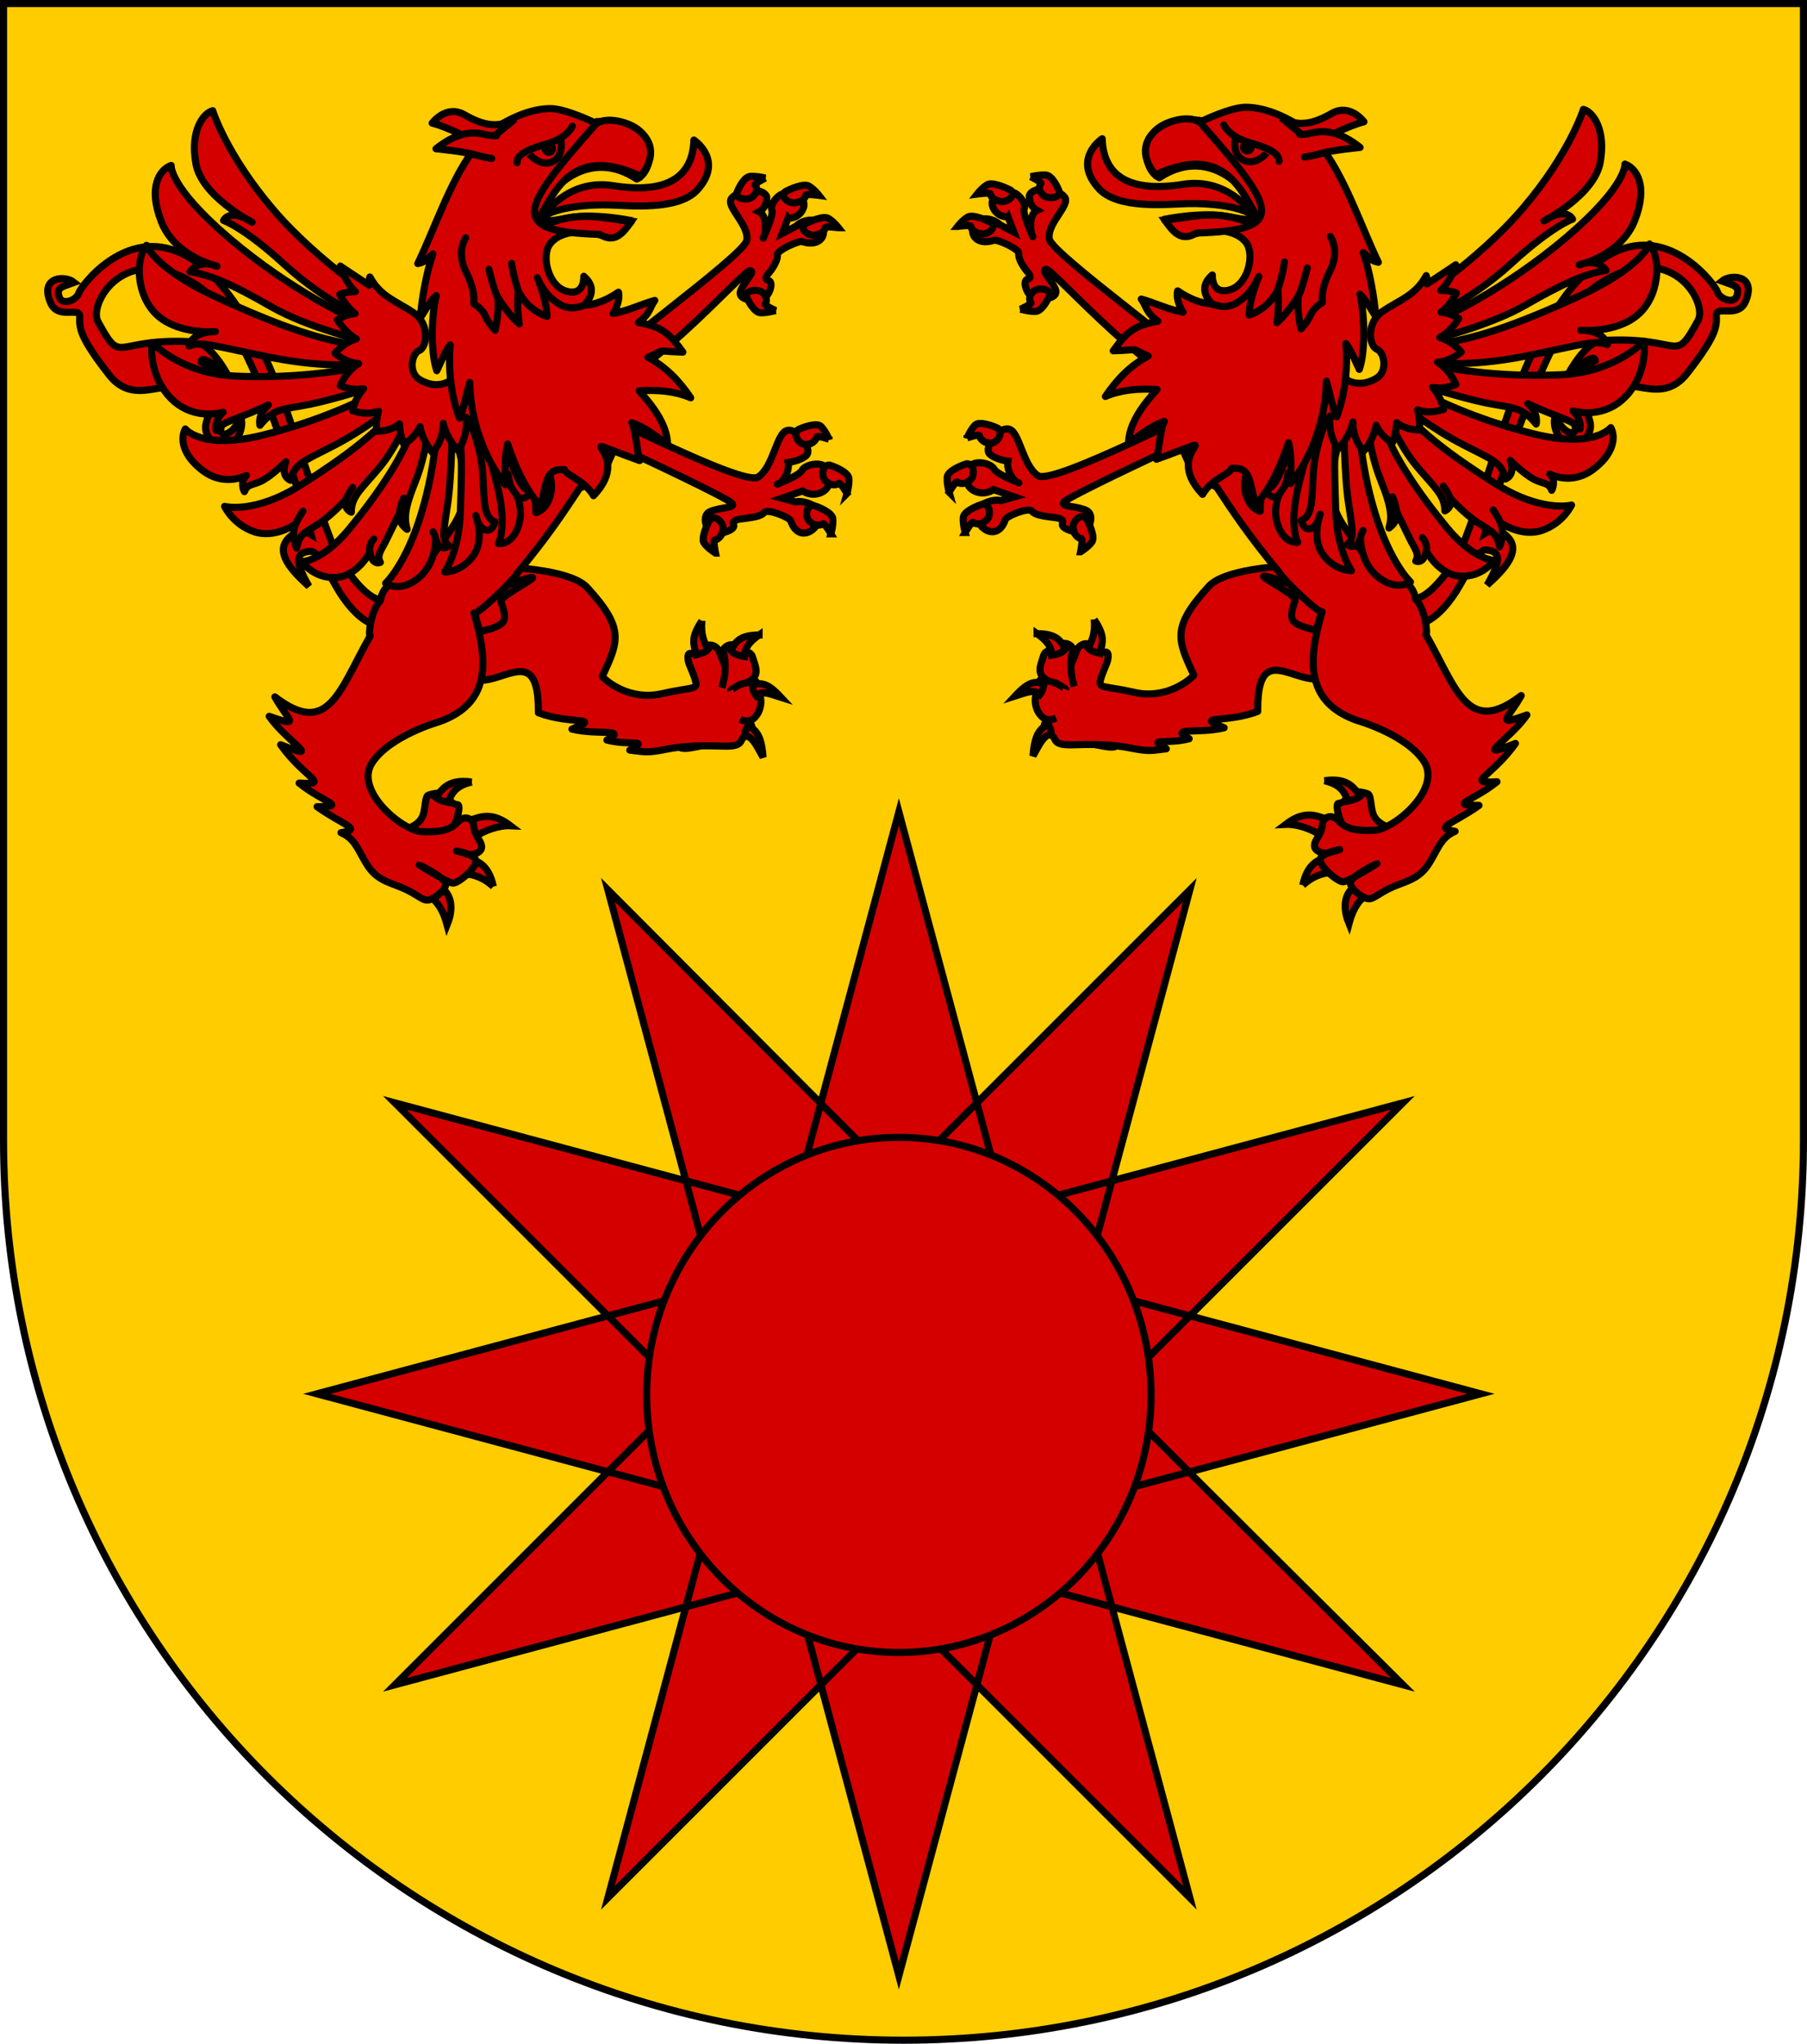 <?xml version="1.0" encoding="UTF-8" standalone="no"?>
<!-- Created with Inkscape (http://www.inkscape.org/) -->

<svg
   xmlns:dc="http://purl.org/dc/elements/1.1/"
   xmlns:cc="http://creativecommons.org/ns#"
   xmlns:rdf="http://www.w3.org/1999/02/22-rdf-syntax-ns#"
   xmlns:svg="http://www.w3.org/2000/svg"
   xmlns="http://www.w3.org/2000/svg"
   xmlns:sodipodi="http://sodipodi.sourceforge.net/DTD/sodipodi-0.dtd"
   xmlns:inkscape="http://www.inkscape.org/namespaces/inkscape"
   width="763"
   height="863"
   id="svg2"
   version="1.1"
   inkscape:version="0.92.2 (5c3e80d, 2017-08-06)"
   sodipodi:docname="Wappen Kloster Praiseneck.svg">
  <defs
     id="defs4">
    <inkscape:perspective
       sodipodi:type="inkscape:persp3d"
       inkscape:vp_x="0 : 526.18109 : 1"
       inkscape:vp_y="0 : 1000 : 0"
       inkscape:vp_z="744.09448 : 526.18109 : 1"
       inkscape:persp3d-origin="372.04724 : 350.78739 : 1"
       id="perspective10" />
    <inkscape:perspective
       id="perspective2828"
       inkscape:persp3d-origin="0.5 : 0.33333333 : 1"
       inkscape:vp_z="1 : 0.5 : 1"
       inkscape:vp_y="0 : 1000 : 0"
       inkscape:vp_x="0 : 0.5 : 1"
       sodipodi:type="inkscape:persp3d" />
    <inkscape:perspective
       id="perspective2828-7"
       inkscape:persp3d-origin="0.5 : 0.33333333 : 1"
       inkscape:vp_z="1 : 0.5 : 1"
       inkscape:vp_y="0 : 1000 : 0"
       inkscape:vp_x="0 : 0.5 : 1"
       sodipodi:type="inkscape:persp3d" />
    <inkscape:perspective
       id="perspective3640"
       inkscape:persp3d-origin="0.5 : 0.33333333 : 1"
       inkscape:vp_z="1 : 0.5 : 1"
       inkscape:vp_y="0 : 1000 : 0"
       inkscape:vp_x="0 : 0.5 : 1"
       sodipodi:type="inkscape:persp3d" />
    <inkscape:perspective
       id="perspective3670"
       inkscape:persp3d-origin="0.5 : 0.33333333 : 1"
       inkscape:vp_z="1 : 0.5 : 1"
       inkscape:vp_y="0 : 1000 : 0"
       inkscape:vp_x="0 : 0.5 : 1"
       sodipodi:type="inkscape:persp3d" />
    <inkscape:perspective
       id="perspective3693"
       inkscape:persp3d-origin="0.5 : 0.33333333 : 1"
       inkscape:vp_z="1 : 0.5 : 1"
       inkscape:vp_y="0 : 1000 : 0"
       inkscape:vp_x="0 : 0.5 : 1"
       sodipodi:type="inkscape:persp3d" />
    <inkscape:perspective
       id="perspective3720"
       inkscape:persp3d-origin="0.5 : 0.33333333 : 1"
       inkscape:vp_z="1 : 0.5 : 1"
       inkscape:vp_y="0 : 1000 : 0"
       inkscape:vp_x="0 : 0.5 : 1"
       sodipodi:type="inkscape:persp3d" />
    <inkscape:perspective
       id="perspective3747"
       inkscape:persp3d-origin="0.5 : 0.33333333 : 1"
       inkscape:vp_z="1 : 0.5 : 1"
       inkscape:vp_y="0 : 1000 : 0"
       inkscape:vp_x="0 : 0.5 : 1"
       sodipodi:type="inkscape:persp3d" />
    <inkscape:perspective
       id="perspective3763"
       inkscape:persp3d-origin="0.5 : 0.33333333 : 1"
       inkscape:vp_z="1 : 0.5 : 1"
       inkscape:vp_y="0 : 1000 : 0"
       inkscape:vp_x="0 : 0.5 : 1"
       sodipodi:type="inkscape:persp3d" />
    <inkscape:perspective
       id="perspective3792"
       inkscape:persp3d-origin="0.5 : 0.33333333 : 1"
       inkscape:vp_z="1 : 0.5 : 1"
       inkscape:vp_y="0 : 1000 : 0"
       inkscape:vp_x="0 : 0.5 : 1"
       sodipodi:type="inkscape:persp3d" />
    <inkscape:perspective
       id="perspective3814"
       inkscape:persp3d-origin="0.5 : 0.33333333 : 1"
       inkscape:vp_z="1 : 0.5 : 1"
       inkscape:vp_y="0 : 1000 : 0"
       inkscape:vp_x="0 : 0.5 : 1"
       sodipodi:type="inkscape:persp3d" />
    <inkscape:perspective
       id="perspective3841"
       inkscape:persp3d-origin="0.5 : 0.33333333 : 1"
       inkscape:vp_z="1 : 0.5 : 1"
       inkscape:vp_y="0 : 1000 : 0"
       inkscape:vp_x="0 : 0.5 : 1"
       sodipodi:type="inkscape:persp3d" />
    <inkscape:perspective
       id="perspective3841-5"
       inkscape:persp3d-origin="0.5 : 0.33333333 : 1"
       inkscape:vp_z="1 : 0.5 : 1"
       inkscape:vp_y="0 : 1000 : 0"
       inkscape:vp_x="0 : 0.5 : 1"
       sodipodi:type="inkscape:persp3d" />
    <inkscape:perspective
       id="perspective3872"
       inkscape:persp3d-origin="0.5 : 0.33333333 : 1"
       inkscape:vp_z="1 : 0.5 : 1"
       inkscape:vp_y="0 : 1000 : 0"
       inkscape:vp_x="0 : 0.5 : 1"
       sodipodi:type="inkscape:persp3d" />
    <inkscape:perspective
       id="perspective3898"
       inkscape:persp3d-origin="0.5 : 0.33333333 : 1"
       inkscape:vp_z="1 : 0.5 : 1"
       inkscape:vp_y="0 : 1000 : 0"
       inkscape:vp_x="0 : 0.5 : 1"
       sodipodi:type="inkscape:persp3d" />
    <inkscape:perspective
       id="perspective3920"
       inkscape:persp3d-origin="0.5 : 0.33333333 : 1"
       inkscape:vp_z="1 : 0.5 : 1"
       inkscape:vp_y="0 : 1000 : 0"
       inkscape:vp_x="0 : 0.5 : 1"
       sodipodi:type="inkscape:persp3d" />
    <inkscape:perspective
       id="perspective2860"
       inkscape:persp3d-origin="0.5 : 0.33333333 : 1"
       inkscape:vp_z="1 : 0.5 : 1"
       inkscape:vp_y="0 : 1000 : 0"
       inkscape:vp_x="0 : 0.5 : 1"
       sodipodi:type="inkscape:persp3d" />
    <inkscape:perspective
       id="perspective3672"
       inkscape:persp3d-origin="0.5 : 0.33333333 : 1"
       inkscape:vp_z="1 : 0.5 : 1"
       inkscape:vp_y="0 : 1000 : 0"
       inkscape:vp_x="0 : 0.5 : 1"
       sodipodi:type="inkscape:persp3d" />
    <inkscape:perspective
       id="perspective3695"
       inkscape:persp3d-origin="0.5 : 0.33333333 : 1"
       inkscape:vp_z="1 : 0.5 : 1"
       inkscape:vp_y="0 : 1000 : 0"
       inkscape:vp_x="0 : 0.5 : 1"
       sodipodi:type="inkscape:persp3d" />
    <inkscape:perspective
       id="perspective3261"
       inkscape:persp3d-origin="0.5 : 0.33333333 : 1"
       inkscape:vp_z="1 : 0.5 : 1"
       inkscape:vp_y="0 : 1000 : 0"
       inkscape:vp_x="0 : 0.5 : 1"
       sodipodi:type="inkscape:persp3d" />
    <inkscape:perspective
       id="perspective2828-1"
       inkscape:persp3d-origin="0.5 : 0.33333333 : 1"
       inkscape:vp_z="1 : 0.5 : 1"
       inkscape:vp_y="0 : 1000 : 0"
       inkscape:vp_x="0 : 0.5 : 1"
       sodipodi:type="inkscape:persp3d" />
    <inkscape:perspective
       id="perspective3652"
       inkscape:persp3d-origin="0.5 : 0.33333333 : 1"
       inkscape:vp_z="1 : 0.5 : 1"
       inkscape:vp_y="0 : 1000 : 0"
       inkscape:vp_x="0 : 0.5 : 1"
       sodipodi:type="inkscape:persp3d" />
    <inkscape:perspective
       id="perspective3652-2"
       inkscape:persp3d-origin="0.5 : 0.33333333 : 1"
       inkscape:vp_z="1 : 0.5 : 1"
       inkscape:vp_y="0 : 1000 : 0"
       inkscape:vp_x="0 : 0.5 : 1"
       sodipodi:type="inkscape:persp3d" />
    <inkscape:perspective
       id="perspective3652-5"
       inkscape:persp3d-origin="0.5 : 0.33333333 : 1"
       inkscape:vp_z="1 : 0.5 : 1"
       inkscape:vp_y="0 : 1000 : 0"
       inkscape:vp_x="0 : 0.5 : 1"
       sodipodi:type="inkscape:persp3d" />
    <inkscape:perspective
       id="perspective3727"
       inkscape:persp3d-origin="0.5 : 0.33333333 : 1"
       inkscape:vp_z="1 : 0.5 : 1"
       inkscape:vp_y="0 : 1000 : 0"
       inkscape:vp_x="0 : 0.5 : 1"
       sodipodi:type="inkscape:persp3d" />
    <inkscape:perspective
       id="perspective3843"
       inkscape:persp3d-origin="0.5 : 0.33333333 : 1"
       inkscape:vp_z="1 : 0.5 : 1"
       inkscape:vp_y="0 : 1000 : 0"
       inkscape:vp_x="0 : 0.5 : 1"
       sodipodi:type="inkscape:persp3d" />
    <inkscape:perspective
       id="perspective3970"
       inkscape:persp3d-origin="0.5 : 0.33333333 : 1"
       inkscape:vp_z="1 : 0.5 : 1"
       inkscape:vp_y="0 : 1000 : 0"
       inkscape:vp_x="0 : 0.5 : 1"
       sodipodi:type="inkscape:persp3d" />
    <inkscape:perspective
       id="perspective4007"
       inkscape:persp3d-origin="0.5 : 0.33333333 : 1"
       inkscape:vp_z="1 : 0.5 : 1"
       inkscape:vp_y="0 : 1000 : 0"
       inkscape:vp_x="0 : 0.5 : 1"
       sodipodi:type="inkscape:persp3d" />
    <inkscape:perspective
       id="perspective4062"
       inkscape:persp3d-origin="0.5 : 0.33333333 : 1"
       inkscape:vp_z="1 : 0.5 : 1"
       inkscape:vp_y="0 : 1000 : 0"
       inkscape:vp_x="0 : 0.5 : 1"
       sodipodi:type="inkscape:persp3d" />
    <inkscape:perspective
       id="perspective4153"
       inkscape:persp3d-origin="0.5 : 0.33333333 : 1"
       inkscape:vp_z="1 : 0.5 : 1"
       inkscape:vp_y="0 : 1000 : 0"
       inkscape:vp_x="0 : 0.5 : 1"
       sodipodi:type="inkscape:persp3d" />
    <inkscape:perspective
       id="perspective4316"
       inkscape:persp3d-origin="0.5 : 0.33333333 : 1"
       inkscape:vp_z="1 : 0.5 : 1"
       inkscape:vp_y="0 : 1000 : 0"
       inkscape:vp_x="0 : 0.5 : 1"
       sodipodi:type="inkscape:persp3d" />
    <inkscape:perspective
       id="perspective4316-9"
       inkscape:persp3d-origin="0.5 : 0.33333333 : 1"
       inkscape:vp_z="1 : 0.5 : 1"
       inkscape:vp_y="0 : 1000 : 0"
       inkscape:vp_x="0 : 0.5 : 1"
       sodipodi:type="inkscape:persp3d" />
    <inkscape:perspective
       id="perspective2898"
       inkscape:persp3d-origin="0.5 : 0.33333333 : 1"
       inkscape:vp_z="1 : 0.5 : 1"
       inkscape:vp_y="0 : 1000 : 0"
       inkscape:vp_x="0 : 0.5 : 1"
       sodipodi:type="inkscape:persp3d" />
    <inkscape:perspective
       id="perspective3337"
       inkscape:persp3d-origin="0.5 : 0.33333333 : 1"
       inkscape:vp_z="1 : 0.5 : 1"
       inkscape:vp_y="0 : 1000 : 0"
       inkscape:vp_x="0 : 0.5 : 1"
       sodipodi:type="inkscape:persp3d" />
    <inkscape:perspective
       id="perspective3373"
       inkscape:persp3d-origin="0.5 : 0.33333333 : 1"
       inkscape:vp_z="1 : 0.5 : 1"
       inkscape:vp_y="0 : 1000 : 0"
       inkscape:vp_x="0 : 0.5 : 1"
       sodipodi:type="inkscape:persp3d" />
    <inkscape:perspective
       id="perspective3837"
       inkscape:persp3d-origin="0.5 : 0.33333333 : 1"
       inkscape:vp_z="1 : 0.5 : 1"
       inkscape:vp_y="0 : 1000 : 0"
       inkscape:vp_x="0 : 0.5 : 1"
       sodipodi:type="inkscape:persp3d" />
    <inkscape:perspective
       id="perspective4362"
       inkscape:persp3d-origin="0.5 : 0.33333333 : 1"
       inkscape:vp_z="1 : 0.5 : 1"
       inkscape:vp_y="0 : 1000 : 0"
       inkscape:vp_x="0 : 0.5 : 1"
       sodipodi:type="inkscape:persp3d" />
    <inkscape:perspective
       id="perspective3266"
       inkscape:persp3d-origin="0.5 : 0.33333333 : 1"
       inkscape:vp_z="1 : 0.5 : 1"
       inkscape:vp_y="0 : 1000 : 0"
       inkscape:vp_x="0 : 0.5 : 1"
       sodipodi:type="inkscape:persp3d" />
    <inkscape:perspective
       id="perspective3806"
       inkscape:persp3d-origin="0.5 : 0.33333333 : 1"
       inkscape:vp_z="1 : 0.5 : 1"
       inkscape:vp_y="0 : 1000 : 0"
       inkscape:vp_x="0 : 0.5 : 1"
       sodipodi:type="inkscape:persp3d" />
    <inkscape:perspective
       id="perspective3146"
       inkscape:persp3d-origin="0.5 : 0.33333333 : 1"
       inkscape:vp_z="1 : 0.5 : 1"
       inkscape:vp_y="0 : 1000 : 0"
       inkscape:vp_x="0 : 0.5 : 1"
       sodipodi:type="inkscape:persp3d" />
    <inkscape:perspective
       id="perspective2926"
       inkscape:persp3d-origin="0.5 : 0.33333333 : 1"
       inkscape:vp_z="1 : 0.5 : 1"
       inkscape:vp_y="0 : 1000 : 0"
       inkscape:vp_x="0 : 0.5 : 1"
       sodipodi:type="inkscape:persp3d" />
    <inkscape:perspective
       id="perspective2949"
       inkscape:persp3d-origin="0.5 : 0.33333333 : 1"
       inkscape:vp_z="1 : 0.5 : 1"
       inkscape:vp_y="0 : 1000 : 0"
       inkscape:vp_x="0 : 0.5 : 1"
       sodipodi:type="inkscape:persp3d" />
  </defs>
  <sodipodi:namedview
     id="base"
     pagecolor="#ffffff"
     bordercolor="#666666"
     borderopacity="1.0"
     inkscape:pageopacity="0.0"
     inkscape:pageshadow="2"
     inkscape:zoom="0.7"
     inkscape:cx="235.91395"
     inkscape:cy="422.23876"
     inkscape:document-units="px"
     inkscape:current-layer="layer1"
     showgrid="false"
     inkscape:window-width="1600"
     inkscape:window-height="838"
     inkscape:window-x="-8"
     inkscape:window-y="-8"
     inkscape:window-maximized="1"
     showguides="true"
     inkscape:guide-bbox="true">
    <inkscape:grid
       type="xygrid"
       id="grid2816"
       empspacing="5"
       visible="true"
       enabled="true"
       snapvisiblegridlinesonly="true" />
    <sodipodi:guide
       position="12.857,820"
       orientation="0,1"
       id="guide5732"
       inkscape:locked="false" />
  </sodipodi:namedview>
  <g
     inkscape:label="Ebene 1"
     inkscape:groupmode="layer"
     id="layer1"
     transform="translate(-1.644,-192.036)">
    <path
       style="fill:#ffcc00;fill-opacity:1;stroke:#000000;stroke-width:3;stroke-miterlimit:4;stroke-opacity:1;stroke-dasharray:none"
       d="m 3.144,193.536 0,480 c 0,209.868 170.132,380 380,380 209.868,0 380,-170.132 380,-380 l 0,-480 -760,0 z"
       id="path2850" />
    <g
       id="g3218"
       transform="matrix(1.071,0,0,1.071,-669.594,68.101)"
       style="fill:#d40000">
      <g
         transform="rotate(-15,1226.418,254.299)"
         id="g3211"
         style="fill:#d40000">
        <path
           id="path35942-8"
           style="fill:#d40000;fill-opacity:1;fill-rule:evenodd;stroke:#000000;stroke-width:2.801;stroke-linecap:butt;stroke-linejoin:miter;stroke-miterlimit:4;stroke-dasharray:none;stroke-opacity:1"
           d="m 1103.976,230.673 c 0.391,-4.673 -46.146,-61.083 -45.721,-67.268 0.425,-6.185 11.54,-10.714 10.112,-14.438 -1.514,-3.949 -10.788,-7.842 -13.285,-4.225 -0.803,2.595 -0.222,4.851 1.362,6.395 -3.509,0.608 -4.759,7.616 -4.302,9.481 0.457,1.864 -1.815,-9.614 -0.367,-11.353 1.449,-1.738 -0.757,-7.18 -3.414,-7.731 -2.657,-0.55 -8.333,-0.813 -8.379,3.215 -0.048,4.169 4.083,6.15 4.787,5.694 l 0.701,6.651 -4.748,-4.368 c -0.071,-0.983 -4.884,-5.613 -8.792,-3.133 -3.908,2.48 -2.918,8.94 5.087,8.578 1.155,-0.298 8.92,6.004 8.134,7.592 -0.786,1.589 0.212,5.069 1.012,6.93 0.8,1.861 1.884,3.682 -0.342,3.702 -2.226,0.021 -2.076,6.533 1.065,8.133 2.669,1.36 9.179,2.532 8.541,-1.631 -0.637,-4.163 -3.876,-8.884 -1.39,-8.333 2.486,0.552 32.133,60.808 48.779,61.275 z"
           inkscape:connector-curvature="0" />
        <path
           d="m 1057.531,137.701 c 0,0 3.941,3.457 3.126,3.761 -0.815,0.305 -1.524,2.511 -0.668,3.67 0.576,2.773 6.256,4.009 6.901,1.364 -0.105,-1.902 -1.087,-7.036 -3.38,-7.857 -2.357,-0.844 -5.98,-0.938 -5.98,-0.938 z"
           style="fill:#d40000;fill-opacity:1;fill-rule:evenodd;stroke:#000000;stroke-width:2.801;stroke-linecap:butt;stroke-linejoin:miter;stroke-miterlimit:4;stroke-dasharray:none;stroke-opacity:1"
           id="path35946-7"
           inkscape:connector-curvature="0" />
        <path
           d="m 1035.357,138.843 c 0,0 5.394,0.674 5.07,1.378 -0.324,0.704 0.9,2.924 2.389,3.408 2.549,1.975 7.415,-0.154 5.807,-2.701 -1.549,-1.515 -6.208,-5.22 -8.423,-4.627 -2.277,0.609 -4.842,2.542 -4.842,2.542 z"
           style="fill:#d40000;fill-opacity:1;fill-rule:evenodd;stroke:#000000;stroke-width:2.801;stroke-linecap:butt;stroke-linejoin:miter;stroke-miterlimit:4;stroke-dasharray:none;stroke-opacity:1"
           id="path35948-6"
           inkscape:connector-curvature="0" />
        <path
           d="m 1024.616,149.18 c 0,0 5.394,0.674 5.07,1.378 -0.324,0.704 0.9,2.924 2.389,3.408 2.549,1.975 7.415,-0.154 5.806,-2.701 -1.549,-1.515 -6.208,-5.22 -8.423,-4.627 -2.277,0.609 -4.842,2.542 -4.842,2.542 z"
           style="fill:#d40000;fill-opacity:1;fill-rule:evenodd;stroke:#000000;stroke-width:2.801;stroke-linecap:butt;stroke-linejoin:miter;stroke-miterlimit:4;stroke-dasharray:none;stroke-opacity:1"
           id="path35950-1"
           inkscape:connector-curvature="0" />
        <path
           d="m 1040.116,187.124 c 0,0 5.176,-0.827 4.648,-1.519 -0.528,-0.692 0.046,-2.938 1.387,-3.462 1.964,-2.041 7.429,-0.061 6.568,2.522 -1.101,1.554 -4.663,5.377 -7.042,4.851 -2.445,-0.541 -5.561,-2.391 -5.561,-2.391 z"
           style="fill:#d40000;fill-opacity:1;fill-rule:evenodd;stroke:#000000;stroke-width:2.801;stroke-linecap:butt;stroke-linejoin:miter;stroke-miterlimit:4;stroke-dasharray:none;stroke-opacity:1"
           id="path35952-8"
           inkscape:connector-curvature="0" />
      </g>
      <path
         id="path35966-3"
         style="fill:#d40000;fill-opacity:1;fill-rule:evenodd;stroke:#000000;stroke-width:2.801;stroke-linecap:butt;stroke-linejoin:miter;stroke-miterlimit:4;stroke-dasharray:none;stroke-opacity:1"
         d="m 1170.676,347.752 c 10.126,26.078 24.886,10.612 31.536,-1.131 6.65,-11.743 8.009,-14.293 10.641,-14.05 5.663,0.523 5.676,4.269 0.213,13.786 7.228,-6.498 12.879,-13.061 8.594,-18.352 -4.286,-5.291 -9.446,-2.058 -9.446,-2.058 0,0 23.503,-86.029 45.542,-98.645 27.805,-17.713 42.343,7.612 38.482,14.685 -9.932,18.196 -5.599,6.02 -38.023,8.008 -6.453,0.396 -13.08,12.982 -13.08,12.982 0,0 10.281,-8.724 10.507,-5.146 -7.702,4.326 -10.101,12.403 -10.71,16.12 -0.61,3.717 3.822,9.3 2.715,11.68 -0.854,1.835 -5.345,0.258 -7.578,-6.164 -2.616,5.932 5.292,17.327 11.535,9.532 6.704,-8.369 -5.024,-9.954 5.838,-18.572 10.862,-8.618 23.638,6.437 34.525,-7.576 10.887,-14.013 11.752,-17.974 11.436,-22.594 -0.316,-4.62 8.545,1.404 11.564,-5.789 4.417,-10.521 -6.016,-10.676 -9.345,-7.915 4.843,1.78 7.099,1.914 5.912,5.678 -1.187,3.764 -7,1.123 -7.664,-1.373 -0.664,-2.496 -18.296,-26.537 -40.768,-15.666 -21.495,10.399 -34.051,43.643 -38.234,53.644 -4.116,9.84 -19.441,60.173 -23.83,66.905 -6.837,10.486 -17.994,24.325 -23.079,9.507 -5.76,4.069 2.858,-1.065 -7.282,2.503 z"
         inkscape:connector-curvature="0" />
      <path
         id="path35968-1"
         style="color:#000000;display:inline;overflow:visible;visibility:visible;fill:#d40000;fill-opacity:1;fill-rule:evenodd;stroke:#000000;stroke-width:2.801;stroke-linecap:butt;stroke-linejoin:round;stroke-miterlimit:4;stroke-dasharray:none;stroke-dashoffset:0;stroke-opacity:1;marker:none"
         d="m 1143.854,338.43 c -13.921,0.22 -34.92,1.943 -40.701,8.634 -14.643,16.093 -12.15,20.976 -5.759,34.839 -1.4,1.807 -10.772,9.677 -23.371,6.805 -12.047,-2.742 -14.368,-1.352 -13.377,-5.05 0.802,-2.993 2.305,-5.798 2.706,-7.294 0.401,-1.497 0.621,-3.823 -0.934,-3.527 -1.555,0.296 -3.91,-1.966 -5.896,-2.959 -1.986,-0.994 -4.758,0.087 -5.56,3.08 l -10.512,26.328 c -5.213,3.23 1.279,5.666 2.116,7.81 0.837,2.144 3.374,2.4 7.81,2.265 4.321,-0.132 13.314,-0.436 21.478,1.185 8.164,1.621 8.573,1.105 14.697,0.403 -8.015,-4.617 -0.087,-1.574 9.028,-3.962 -8.488,-4.764 3.708,-1.82 13.785,-4.325 -12.514,-5.083 0.714,-1.635 13.229,-6.458 -0.33,-37.446 25.045,5.963 34.836,-24.186 2.026,-21.165 -13.575,-33.589 -13.575,-33.589 z"
         inkscape:connector-curvature="0" />
      <path
         sodipodi:nodetypes="csssssc"
         id="path35970-2"
         style="color:#000000;display:inline;overflow:visible;visibility:visible;fill:#d40000;fill-opacity:1;fill-rule:evenodd;stroke:#000000;stroke-width:2.801;stroke-linecap:butt;stroke-linejoin:round;stroke-miterlimit:4;stroke-dasharray:none;stroke-dashoffset:0;stroke-opacity:1;marker:none"
         d="m 1173.164,441.526 c -3.095,2.449 -9.213,5.356 -13.362,3.777 -4.261,-1.622 -7.124,-12.785 -5.347,-12.833 1.743,-0.047 3.483,-1.675 3.856,-3.528 0.399,-1.986 6.359,-0.843 7.736,-0.196 1.269,0.597 1.05,5.08 2.015,7.825 0.998,2.841 3.404,4.054 5.102,4.954 z"
         inkscape:connector-curvature="0" />
      <path
         id="path35972-3"
         style="color:#000000;display:inline;overflow:visible;visibility:visible;fill:#d40000;fill-opacity:1;fill-rule:evenodd;stroke:#000000;stroke-width:2.801;stroke-linecap:butt;stroke-linejoin:round;stroke-miterlimit:4;stroke-dasharray:none;stroke-dashoffset:0;stroke-opacity:1;marker:none"
         d="m 1058.625,409.331 c 4.988,1.001 7.587,1.431 8.475,0.219 m -16.801,-23.189 c -2.323,-7.29 -1.033,-12.797 -0.616,-14.352 0.417,-1.555 -3.386,-3.988 -5.117,-1.656 -1.762,2.373 -5.532,0.79 -6.436,3.994 -0.902,3.2 -3.177,7.035 1.436,9.563 l 3.347,10.759"
         inkscape:connector-curvature="0" />
      <path
         sodipodi:nodetypes="cssszs"
         id="path35974-3"
         style="color:#000000;display:inline;overflow:visible;visibility:visible;fill:#d40000;fill-opacity:1;fill-rule:evenodd;stroke:#000000;stroke-width:2.801;stroke-linecap:butt;stroke-linejoin:round;stroke-miterlimit:4;stroke-dasharray:none;stroke-dashoffset:0;stroke-opacity:1;marker:none"
         d="m 1043.092,398.771 c -3.995,1.916 -5.668,-0.43 -6.756,-1.916 -1.088,-1.486 -2.217,-5.333 -0.822,-7.862 1.394,-2.529 0.173,-6.108 2.525,-5.347 1.919,0.62 5.99,1.613 5.484,1.563 -0.506,-0.05 3.515,1.93 3.383,2.33"
         inkscape:connector-curvature="0" />
      <path
         id="path35976-4"
         style="color:#000000;display:inline;overflow:visible;visibility:visible;fill:#d40000;fill-opacity:1;fill-rule:evenodd;stroke:#000000;stroke-width:2.801;stroke-linecap:butt;stroke-linejoin:miter;stroke-miterlimit:4;stroke-dasharray:none;stroke-dashoffset:0;stroke-opacity:1;marker:none"
         d="m 1158.578,479.866 c -3.402,-8.407 -0.319,-12.873 2.062,-14.483 1.401,1.078 2.558,2.091 3.557,4.185 -2.365,2.036 -4.248,5.185 -5.618,10.298 z"
         inkscape:connector-curvature="0" />
      <path
         id="path35978-1"
         style="color:#000000;display:inline;overflow:visible;visibility:visible;fill:#d40000;fill-opacity:1;fill-rule:evenodd;stroke:#000000;stroke-width:2.801;stroke-linecap:butt;stroke-linejoin:miter;stroke-miterlimit:4;stroke-dasharray:none;stroke-dashoffset:0;stroke-opacity:1;marker:none"
         d="m 1140.361,464.724 c 1.853,-9.153 7.315,-10.699 9.964,-10.612 0.492,1.759 0.835,3.316 0.488,5.688 -2.862,0.281 -6.723,1.445 -10.453,4.925 z"
         inkscape:connector-curvature="0" />
      <path
         id="path35980-1"
         style="color:#000000;display:inline;overflow:visible;visibility:visible;fill:#d40000;fill-opacity:1;fill-rule:evenodd;stroke:#000000;stroke-width:2.801;stroke-linecap:butt;stroke-linejoin:miter;stroke-miterlimit:4;stroke-dasharray:none;stroke-dashoffset:0;stroke-opacity:1;marker:none"
         d="m 1133.621,440.746 c 7.261,-5.57 11.819,-3.536 15.755,-2.196 -0.631,1.78 -1.167,3.878 -2.559,6.191 -2.278,-1.769 -8.465,-4.232 -13.195,-3.995 z"
         inkscape:connector-curvature="0" />
      <path
         id="path35982-3"
         style="color:#000000;display:inline;overflow:visible;visibility:visible;fill:#d40000;fill-opacity:1;fill-rule:evenodd;stroke:#000000;stroke-width:2.801;stroke-linecap:butt;stroke-linejoin:miter;stroke-miterlimit:4;stroke-dasharray:none;stroke-dashoffset:0;stroke-opacity:1;marker:none"
         d="m 1148.898,423.52 c 9.109,-1.279 11.538,2.65 14.141,6.119 -1.355,1.21 -3.314,1.489 -4.95,1.903 -1.04,-2.888 -2.216,-6.375 -9.19,-8.022 z"
         inkscape:connector-curvature="0" />
      <path
         id="path35984-8"
         style="color:#000000;display:inline;overflow:visible;visibility:visible;fill:#d40000;fill-opacity:1;fill-rule:evenodd;stroke:#000000;stroke-width:2.801;stroke-linecap:butt;stroke-linejoin:miter;stroke-miterlimit:4;stroke-dasharray:none;stroke-dashoffset:0;stroke-opacity:1;marker:none"
         d="m 1034.009,413.753 c 0.672,-8.86 2.642,-10.113 5.762,-12.758 0.761,1.412 1.4,2.275 1.411,4.154 -3.05,0.482 -4.529,3.872 -7.173,8.604 z"
         inkscape:connector-curvature="0" />
      <path
         id="path35986-7"
         style="color:#000000;display:inline;overflow:visible;visibility:visible;fill:#d40000;fill-opacity:1;fill-rule:evenodd;stroke:#000000;stroke-width:2.801;stroke-linecap:butt;stroke-linejoin:miter;stroke-miterlimit:4;stroke-dasharray:none;stroke-dashoffset:0;stroke-opacity:1;marker:none"
         d="m 1026.922,390.165 c 5.818,-6.267 7.842,-5.592 11.45,-5.032 -0.37,1.722 -0.486,2.919 -1.621,4.375 -2.247,-2.168 -5.256,-0.787 -9.829,0.657 z"
         inkscape:connector-curvature="0" />
      <path
         id="path35988-4"
         style="color:#000000;display:inline;overflow:visible;visibility:visible;fill:#d40000;fill-opacity:1;fill-rule:evenodd;stroke:#000000;stroke-width:2.801;stroke-linecap:butt;stroke-linejoin:miter;stroke-miterlimit:4;stroke-dasharray:none;stroke-dashoffset:0;stroke-opacity:1;marker:none"
         d="m 1035.59,365.542 c 7.536,0.05 9.197,2.601 11.156,6.047 -0.978,1.488 -3.747,2.308 -5.36,2.477 -0.11,-3.543 -1.999,-5.812 -5.796,-8.524 z"
         inkscape:connector-curvature="0" />
      <path
         id="path35990-2"
         style="color:#000000;display:inline;overflow:visible;visibility:visible;fill:#d40000;fill-opacity:1;fill-rule:evenodd;stroke:#000000;stroke-width:2.801;stroke-linecap:butt;stroke-linejoin:miter;stroke-miterlimit:4;stroke-dasharray:none;stroke-dashoffset:0;stroke-opacity:1;marker:none"
         d="m 1058.133,360.006 c 4.485,6.63 3.261,9.066 2.234,13.315 -1.418,-0.382 -3.546,-0.78 -4.622,-2.068 1.452,-2.771 2.931,-5.93 2.388,-11.248 z"
         inkscape:connector-curvature="0" />
      <path
         id="path35992-7"
         style="color:#000000;display:inline;overflow:visible;visibility:visible;fill:#d40000;fill-opacity:1;fill-rule:evenodd;stroke:#000000;stroke-width:2.801;stroke-linecap:butt;stroke-linejoin:round;stroke-miterlimit:4;stroke-dasharray:none;stroke-dashoffset:0;stroke-opacity:1;marker:none"
         d="m 1145.674,364.177 c 0,0 2.789,-8.627 2.161,-10.411 -0.666,-1.892 -3.432,-4.397 -7.343,-5.911 -4.407,-1.707 -17.307,-6.349 -15.434,-4.596 1.873,1.753 12.79,7.31 12.294,9.158 -0.495,1.848 -2.106,5.158 -1.069,7.589 1.05,2.462 7.663,3.813 9.389,4.171 z"
         inkscape:connector-curvature="0" />
      <path
         id="path35994-7"
         style="color:#000000;display:inline;overflow:visible;visibility:visible;fill:#d40000;fill-opacity:1;fill-rule:evenodd;stroke:#000000;stroke-width:2.801;stroke-linecap:butt;stroke-linejoin:round;stroke-miterlimit:4;stroke-dasharray:none;stroke-dashoffset:0;stroke-opacity:1;marker:none"
         d="m 1184.881,351.977 c -1.865,-11.471 -16.84,-8.597 -18.416,-14.664 -9.539,-14.302 -16.01,-18.851 -15.13,-34.339 5.857,-20.356 7.913,-48.24 3.649,-50.063 -6.318,-5.198 -13.492,-16.936 -19.804,-18.742 -70.384,33.807 -51.391,34.792 -38.836,66.493 7.988,-13.916 -6.5,-0.457 10.037,7.067 6.835,10.296 12.568,19.071 24.7,33.642 0.09,1.241 15.305,16.345 16.924,15.543 -5.996,20.043 -6.062,35.719 13.565,42.795 0,4e-5 19.605,5.47 26.605,16.269 7.048,10.873 -11.776,26.721 -19.584,27.088 -7.765,0.364 -11.344,-0.722 -14.235,-3.814 -2.947,-3.152 -5.99,-0.805 -6.165,0.849 -0.204,1.927 -0.467,2.986 -1.207,4.505 -0.729,1.495 -2.443,3.42 -1.914,5.178 0.447,1.487 2.855,2.574 5.022,2.294 1.388,-0.606 3.115,-1.08 4.805,-1.385 -1.119,0.279 -2.218,0.643 -3.673,1.085 -0.366,0.147 -0.738,0.249 -1.133,0.3 -1.277,0.557 -2.292,1.208 -2.702,1.949 -1.427,2.576 6.596,9.396 8.842,9.354 0.836,-0.016 2.708,-0.912 4.746,-2.005 -0.958,0.765 -1.706,1.454 -1.817,2.014 -0.456,2.284 3.523,5.504 6.085,6.459 2.562,0.955 3.951,-1.23 9.217,-3.825 5.265,-2.595 11,-3.152 15.014,-8.911 3.9,-5.597 4.842,-11.066 10.941,-13.624 -8.808,-1.376 -0.808,-2.925 9.431,-10.234 -12.376,-0.065 -2.584,-1.521 7.08,-9.312 -12.894,0.725 -2.129,-1.839 7.283,-15.121 -17.589,7.084 -2.411,-1.242 4.507,-11.209 -13.053,4.643 -7.297,1.461 -2.229,-7.668 -21.217,16.33 -25.509,-2.747 -37.599,-24.043 0.784,0.164 -0.02,-9.744 -4.011,-13.922 z m -15.295,104.202 c 0.057,0.007 -4.633,2.991 -8.586,5.115 2.966,-2.346 8.52,-5.123 8.586,-5.115 z"
         inkscape:connector-curvature="0" />
      <path
         d="m 1118.49,242.754 c 5.479,-2.143 10.352,-6.182 10.352,-6.182"
         style="fill:#d40000;stroke:#000000;stroke-width:2.801;stroke-linecap:round;stroke-linejoin:round;stroke-miterlimit:4;stroke-dasharray:none;stroke-opacity:1"
         id="path36153-5"
         inkscape:connector-curvature="0" />
      <path
         d="m 1136.809,262.998 c 0,0 -9.65,6.43 -14.376,10.518 -4.726,4.09 -9.666,7.318 -9.666,7.318 0,0 2.728,1.712 4.514,0.852 0,0 -7.822,5.134 -3.354,17.489 0,0 1.126,-8.624 8.357,-15.702 7.231,-7.078 13.155,-13.702 17.818,-17.006 z"
         style="fill:#d40000;fill-opacity:1;stroke:#000000;stroke-width:2.801;stroke-linecap:round;stroke-linejoin:round;stroke-miterlimit:4;stroke-dasharray:none;stroke-opacity:1"
         id="path36027-8"
         inkscape:connector-curvature="0" />
      <path
         d="m 1141.39,269.402 c 0,0 -5.984,4.912 -11.609,11.528 -5.625,6.615 -7.43,10.862 -10.938,12.065 0,0 2.345,2.86 6.015,-1.156 0,0 -9.067,8.555 -7.191,17.71 1.413,6.894 5.926,7.747 5.926,7.747 0,0 -0.643,-12.141 8.019,-26.057 5.334,-8.569 7.964,-13.129 14.761,-19.698 z"
         style="fill:#d40000;fill-opacity:1;stroke:#000000;stroke-width:2.801;stroke-linecap:round;stroke-linejoin:round;stroke-miterlimit:4;stroke-dasharray:none;stroke-opacity:1"
         id="path36029-8"
         inkscape:connector-curvature="0" />
      <path
         d="m 1144.224,278.582 c 0,0 -5.054,4.938 -9.239,14.988 -4.185,10.051 -5.213,13.885 -9.137,15.402 0,0 1.623,4.286 5.111,2.011 0,0 -2.985,6.189 0.107,13.127 2.728,6.124 7.288,5.419 7.288,5.419 0,0 -3.592,-6.485 0.379,-22.499 3.971,-16.015 5.618,-20.967 9.244,-26.545 z"
         style="fill:#d40000;fill-opacity:1;stroke:#000000;stroke-width:2.801;stroke-linecap:round;stroke-linejoin:round;stroke-miterlimit:4;stroke-dasharray:none;stroke-opacity:1"
         id="path36031-2"
         inkscape:connector-curvature="0" />
      <path
         d="m 1151.489,276.637 c 0,0 -6.094,13.364 -6.89,24.433 -0.795,11.068 0,17.887 -4.87,19.882 0,0 0.882,3.952 3.711,3.196 2.829,-0.756 3.817,-5.719 3.817,-5.719 0,0 -3.679,9.471 1.087,15.976 4.766,6.506 11.214,6.308 11.214,6.308 0,0 -5.77,-7.875 -6.221,-24.094 -0.451,-16.218 -1.215,-27.43 2.176,-37.528 z"
         style="fill:#d40000;fill-opacity:1;stroke:#000000;stroke-width:2.801;stroke-linecap:round;stroke-linejoin:round;stroke-miterlimit:4;stroke-dasharray:none;stroke-opacity:1"
         id="path36033-9"
         inkscape:connector-curvature="0" />
      <path
         d="m 1156.513,280.046 c 0,0 0.113,22.594 1.909,34.22 1.796,11.626 2.132,13.78 -0.543,16.09 0,0 2.277,2.137 4.214,-0.383 0.516,-0.673 0.767,-1.482 1.012,-2.343 0,0 -0.21,9.576 6.499,15.226 6.709,5.65 11.827,3.169 13.203,2.299 0,0 -7.963,-7.363 -14.082,-27.576 -6.118,-20.213 -6.256,-37.174 -6.256,-37.174 z"
         style="fill:#d40000;fill-opacity:1;stroke:#000000;stroke-width:2.801;stroke-linecap:round;stroke-linejoin:round;stroke-miterlimit:4;stroke-dasharray:none;stroke-opacity:1"
         id="path36035-1"
         inkscape:connector-curvature="0" />
      <path
         d="m 1165.515,280.12 c 0,0 0.96,13.466 5.554,24.879 4.594,11.412 4.373,14.792 3.272,18.9 0,0 3.703,-2.31 3.067,-6.332 0,0 2.955,6.02 5.01,10.286 2.055,4.265 4.055,6.177 2.484,9.058 0,0 3.074,1.532 4.149,-3.979 0,0 4.862,9.559 13.549,9.959 8.686,0.401 13.204,-6.231 13.204,-6.231 0,0 -8.082,-0.101 -18.676,-12.984 -10.595,-12.882 -23.537,-31.072 -25.8,-43.511 l -5.813,-0.044 z"
         style="fill:#d40000;fill-opacity:1;stroke:#000000;stroke-width:2.801;stroke-linecap:round;stroke-linejoin:round;stroke-miterlimit:4;stroke-dasharray:none;stroke-opacity:1"
         id="path36037-3"
         inkscape:connector-curvature="0" />
      <path
         d="m 1173.734,279.708 c 0,0 4.738,11.726 11.573,19.887 6.835,8.16 11.114,11.371 11.058,17.547 0,0 3.223,-1.228 2.049,-5.092 0,0 5.259,5.949 10.781,9.63 5.524,3.681 7.651,3.839 8.726,9.63 0,0 2.337,-4.759 0.383,-9.528 0,0 8.128,5.892 16.433,3.027 8.306,-2.865 11.579,-9.968 11.579,-9.968 0,0 -11.705,3.193 -30.158,-8.493 -18.453,-11.686 -28.585,-19.905 -36.31,-28.578 z"
         style="fill:#d40000;fill-opacity:1;stroke:#000000;stroke-width:2.801;stroke-linecap:round;stroke-linejoin:round;stroke-miterlimit:4;stroke-dasharray:none;stroke-opacity:1"
         id="path36039-5"
         inkscape:connector-curvature="0" />
      <path
         d="m 1181.4,276.671 c 0,0 9.74,7.976 21.983,14.283 12.242,6.308 15.261,6.979 16.909,13.612 0,0 4.135,-1.369 1.854,-7.346 0,0 4.754,4.851 8.812,7.177 4.059,2.326 6.176,1.243 7.551,4.638 0,0 2.025,-3.723 -0.796,-6.405 0,0 8.365,4.58 16.891,-1.665 8.526,-6.246 9.18,-12.95 7.202,-16.645 0,0 -6.454,8.315 -30.033,2.547 -23.579,-5.768 -40.588,-14.316 -46.854,-17.783 z"
         style="fill:#d40000;fill-opacity:1;stroke:#000000;stroke-width:2.801;stroke-linecap:round;stroke-linejoin:round;stroke-miterlimit:4;stroke-dasharray:none;stroke-opacity:1"
         id="path36041-9"
         inkscape:connector-curvature="0" />
      <path
         d="m 1185.468,267.029 c 0,0 16.807,5.466 27.209,7.566 10.4,2.099 14.044,1.287 19.701,8.306 0,0 1.135,-4.237 -3.326,-8.046 0,0 5.16,2.483 11.487,4.867 6.328,2.383 7.361,3.211 9.114,5.193 0,0 0.891,-3.751 -2.752,-7.203 0,0 10.624,3.397 19.456,-4.418 8.832,-7.815 9.195,-19.825 8.46,-23.049 0,0 -10.923,12.208 -32.781,13.23 -21.858,1.023 -41.798,-1.707 -53.694,-4.619 z"
         style="fill:#d40000;fill-opacity:1;stroke:#000000;stroke-width:2.801;stroke-linecap:round;stroke-linejoin:round;stroke-miterlimit:4;stroke-dasharray:none;stroke-opacity:1"
         id="path36043-8"
         inkscape:connector-curvature="0" />
      <path
         d="m 1190.22,258.672 c 0,0 15.114,1.985 37.794,-2.532 22.681,-4.517 27.343,-6.57 32.391,-4.529 0,0 -0.896,-5.607 -10.466,-5.694 0,0 13.691,1.33 22.385,-5.972 8.695,-7.301 9.495,-22.221 4.769,-28.028 0,0 -3.291,9.299 -27.901,20.591 -24.61,11.292 -41.784,17.422 -58.569,19.116 z"
         style="fill:#d40000;fill-opacity:1;stroke:#000000;stroke-width:2.801;stroke-linecap:round;stroke-linejoin:round;stroke-miterlimit:4;stroke-dasharray:none;stroke-opacity:1"
         id="path36045-4"
         inkscape:connector-curvature="0" />
      <path
         d="m 1189.654,250.127 c 0,0 23.523,-5.53 38.233,-13.971 14.71,-8.441 23.183,-12.362 32.031,-13.843 0,0 -3.089,-5.093 -10.614,-2.156 0,0 16.521,-3.691 21.936,-17.512 5.417,-13.821 0.612,-20.612 -3.866,-22.224 0,0 0.954,8.373 -23.015,28.78 -23.969,20.407 -48.716,32.212 -56.1,35.049 z"
         style="fill:#d40000;fill-opacity:1;stroke:#000000;stroke-width:2.801;stroke-linecap:round;stroke-linejoin:round;stroke-miterlimit:4;stroke-dasharray:none;stroke-opacity:1"
         id="path36047-0"
         inkscape:connector-curvature="0" />
      <path
         d="m 1188.418,241.953 c 0,0 17.697,-7.228 34.055,-22.245 16.357,-15.017 24.24,-17.582 24.24,-17.582 0,0 -2.275,-5.15 -11.264,0.696 0,0 19.835,-10.094 22.174,-23.089 2.34,-12.994 -2.89,-19.899 -6.62,-20.898 0,0 -5.266,17.14 -23.783,38.893 -17.833,20.95 -43.888,37.633 -43.888,37.633 z"
         style="fill:#d40000;fill-opacity:1;stroke:#000000;stroke-width:2.801;stroke-linecap:round;stroke-linejoin:round;stroke-miterlimit:4;stroke-dasharray:none;stroke-opacity:1"
         id="path36049-7"
         inkscape:connector-curvature="0" />
      <path
         id="path3422"
         d="m 1200.674,220.109 c 0,0 -5.03,3.429 -11.376,7.563 0.143,-1.982 -0.256,-3.271 -0.256,-3.271 -4.273,7.861 -10.574,9.569 -17.194,14.06 -6.621,4.491 -5.317,13.712 -2.283,14.918 3.036,1.205 4.392,8.747 -0.124,11.452 -8.998,5.39 -16.398,-0.734 -19.327,-9.611 -2.929,-8.877 7.447,-21.395 7.447,-21.395 l -6.483,-0.799 c -6.438,6.237 -10.018,19.639 -10.018,19.639 -3.078,1.785 -2.915,5.204 -2.915,5.204 0.057,0.098 0.124,0.187 0.185,0.276 -1.734,2.127 -3.325,5.23 -4.205,9.776 0,0 2.482,0.341 5.621,-0.694 -1.234,2.299 -2.254,5.275 -2.656,9.188 0,0 3.379,0.007 7.147,-2.161 -1.228,2.657 -2.112,6.139 -1.947,10.769 0,0 4.799,-0.854 8.859,-5.294 -0.506,3.499 -0.091,8.029 3.032,13.074 0,0 4.421,-4.037 5.949,-10.732 -0.055,3.321 0.851,7.389 4.125,11.652 0,0 3.839,-4.074 5.033,-10.331 1.113,2.461 3.052,4.95 6.387,6.952 0,0 1.506,-3.439 1.696,-8.022 1.961,1.62 4.804,2.855 8.948,2.948 0,0 0.527,-3.815 -0.707,-7.986 2.538,0.988 5.904,1.265 10.305,-0.183 0,0 -0.94,-4.837 -4.402,-8.685 2.476,0.527 5.548,0.376 9.207,-1.157 0,0 -2.13,-5.526 -7.236,-8.733 2.676,-0.192 5.84,-1.247 9.323,-4.005 0,0 -3.095,-4.133 -8.432,-5.721 2.405,-1.34 4.997,-3.634 7.479,-7.508 0,0 -2.827,-2.068 -7.008,-2.46 2.089,-1.619 4.2,-3.989 6.078,-7.592 0,0 -2.535,-1.109 -6.191,-1.044 3.964,-3.454 5.938,-10.088 5.938,-10.088 z"
         style="fill:#d40000;fill-opacity:1;stroke:#000000;stroke-width:2.801;stroke-linecap:round;stroke-linejoin:round;stroke-miterlimit:4;stroke-dasharray:none;stroke-opacity:1"
         inkscape:connector-curvature="0" />
      <path
         d="m 1218.305,321.782 c -0.759,-1.854 -2.876,-5.037 -2.876,-5.037"
         style="fill:#d40000;fill-opacity:1;stroke:#000000;stroke-width:2.801;stroke-linecap:round;stroke-linejoin:round;stroke-miterlimit:4;stroke-dasharray:none;stroke-opacity:1"
         id="path36051-6"
         inkscape:connector-curvature="0" />
      <path
         d="m 1198.415,312.05 c -0.545,-1.797 -2.625,-4.694 -2.625,-4.694"
         style="fill:#d40000;fill-opacity:1;stroke:#000000;stroke-width:2.801;stroke-linecap:round;stroke-linejoin:round;stroke-miterlimit:4;stroke-dasharray:none;stroke-opacity:1"
         id="path36053-3"
         inkscape:connector-curvature="0" />
      <path
         d="m 1163.105,327.628 c 0.255,-0.893 0.503,-1.841 1.038,-2.749"
         style="fill:#d40000;fill-opacity:1;stroke:#000000;stroke-width:2.801;stroke-linecap:round;stroke-linejoin:round;stroke-miterlimit:4;stroke-dasharray:none;stroke-opacity:1"
         id="path36055-6"
         inkscape:connector-curvature="0" />
      <path
         d="m 1134.624,302.077 c 0,0 -0.716,4.365 -1.583,5.683 -0.715,1.087 -1.475,1.842 -2.082,3.223"
         style="fill:#d40000;fill-opacity:1;stroke:#000000;stroke-width:2.801;stroke-linecap:round;stroke-linejoin:round;stroke-miterlimit:4;stroke-dasharray:none;stroke-opacity:1"
         id="path36057-1"
         inkscape:connector-curvature="0" />
      <path
         d="m 1177.408,317.565 c -0.635,-4.022 -1.714,-5.963 -1.714,-5.963"
         style="fill:#d40000;fill-opacity:1;stroke:#000000;stroke-width:2.801;stroke-linecap:round;stroke-linejoin:round;stroke-miterlimit:4;stroke-dasharray:none;stroke-opacity:1"
         id="path36059-5"
         inkscape:connector-curvature="0" />
      <path
         d="m 1189.052,332.93 c 0.612,-3.138 -1.566,-5.235 -1.566,-5.235"
         style="fill:#d40000;fill-opacity:1;stroke:#000000;stroke-width:2.801;stroke-linecap:round;stroke-linejoin:round;stroke-miterlimit:4;stroke-dasharray:none;stroke-opacity:1"
         id="path36061-4"
         inkscape:connector-curvature="0" />
      <g
         transform="translate(-0.714,20.714)"
         id="g3204"
         style="fill:#d40000">
        <path
           id="path36127-9"
           style="fill:#d40000;fill-opacity:1;fill-rule:evenodd;stroke:#000000;stroke-width:2.801;stroke-linecap:butt;stroke-linejoin:miter;stroke-miterlimit:4;stroke-dasharray:none;stroke-opacity:1"
           d="m 1110.05,253.174 c -5.274,0.408 -67.264,33.384 -73.379,29.376 -6.114,-4.008 -7.213,-17.537 -11.511,-18.37 -4.557,-0.883 -9.877,7.534 -7.54,9.802 2.337,2.268 7.222,2.831 7.222,2.831 -0.669,3.649 1.998,7.862 4.055,8.521 2.057,0.659 -8.277,-3.028 -9.509,-5.403 -1.232,-2.375 -7.556,-3.479 -9.086,-1.306 -1.531,2.173 -3.245,7.296 0.822,9.689 4.209,2.477 8.027,-0.27 8.027,-0.27 l 8.18,2.871 -5.373,1.469 c -2.599,-0.832 -10.586,1.254 -9.502,6.37 1.551,6.252 8.771,8.866 11.335,1.138 0.12,-1.258 9.179,-5.018 10.501,-3.354 1.323,1.665 5.197,1.988 7.376,2.324 2.18,0.335 5.47,0.35 4.676,2.453 -0.794,2.102 4.147,3.357 7.003,3.783 2.855,0.426 6.561,-7.156 2.107,-8.987 -4.453,-1.83 -9.968,-1.177 -8.498,-3.188 0.349,-0.478 2.977,-1.963 7.129,-4.103 13.327,-6.868 42.354,-20.478 62.11,-29.155 z"
           inkscape:connector-curvature="0" />
        <path
           d="m 1008.723,267.664 c 0,0 4.907,-1.72 4.909,-0.785 0,0.935 1.939,2.852 3.411,2.71 2.979,1.037 6.316,-3.57 3.918,-5.676 -1.935,-0.982 -7.418,-2.983 -9.086,-1.306 -1.716,1.724 -3.152,5.057 -3.152,5.057 z"
           style="fill:#d40000;fill-opacity:1;fill-rule:evenodd;stroke:#000000;stroke-width:2.801;stroke-linecap:butt;stroke-linejoin:miter;stroke-miterlimit:4;stroke-dasharray:none;stroke-opacity:1"
           id="path36131-3"
           inkscape:connector-curvature="0" />
        <path
           d="m 1001.644,289.041 c 0,0 2.671,-4.66 3.253,-3.956 0.582,0.703 3.249,0.82 4.283,-0.296 2.914,-1.26 2.595,-7.019 -0.54,-6.963 -2.085,0.586 -7.505,2.837 -7.735,5.245 -0.236,2.475 0.74,5.971 0.74,5.971 z"
           style="fill:#d40000;fill-opacity:1;fill-rule:evenodd;stroke:#000000;stroke-width:2.801;stroke-linecap:butt;stroke-linejoin:miter;stroke-miterlimit:4;stroke-dasharray:none;stroke-opacity:1"
           id="path36133-3"
           inkscape:connector-curvature="0" />
        <path
           d="m 1007.969,304.955 c 0,0 2.671,-4.66 3.253,-3.956 0.582,0.703 3.249,0.82 4.283,-0.297 2.914,-1.26 2.595,-7.019 -0.54,-6.963 -2.085,0.586 -7.505,2.837 -7.735,5.245 -0.236,2.475 0.74,5.971 0.74,5.971 z"
           style="fill:#d40000;fill-opacity:1;fill-rule:evenodd;stroke:#000000;stroke-width:2.801;stroke-linecap:butt;stroke-linejoin:miter;stroke-miterlimit:4;stroke-dasharray:none;stroke-opacity:1"
           id="path36135-5"
           inkscape:connector-curvature="0" />
        <path
           d="m 1053.477,312.547 c 0,0 1.094,-5.308 0.208,-5.208 -0.885,0.1 -2.912,-1.712 -2.938,-3.264 -1.307,-2.995 2.692,-6.979 4.948,-4.707 1.141,1.912 3.633,7.415 2.227,9.339 -1.445,1.978 -4.445,3.84 -4.445,3.84 z"
           style="fill:#d40000;fill-opacity:1;fill-rule:evenodd;stroke:#000000;stroke-width:2.801;stroke-linecap:butt;stroke-linejoin:miter;stroke-miterlimit:4;stroke-dasharray:none;stroke-opacity:1"
           id="path36137-9"
           inkscape:connector-curvature="0" />
      </g>
      <g
         transform="rotate(-15,1655.941,462.746)"
         id="g3189"
         style="fill:#d40000">
        <path
           id="path36157-2"
           style="fill:#d40000;fill-opacity:1;stroke:#000000;stroke-width:2.801;stroke-linecap:round;stroke-linejoin:round;stroke-miterlimit:4;stroke-dasharray:none;stroke-opacity:1"
           d="m 1220.754,31.382 c -1.76,-0.916 -3.571,-1.661 -5.45,-2.2 -5.774,-1.656 -18.047,0.716 -18.047,0.716 -24.637,-10.647 -28.986,11.756 -22.283,17.236 21.041,-7.034 31.595,11.388 33.386,20.723 1.408,7.341 -4.531,4.294 -11.221,1.066 -9.707,-4.685 -24.63,-5.403 -24.578,-5.437 0,0 3.233,8.82 11.115,8.671 7.883,-0.148 15.448,3.071 17.707,8.477 2.259,5.406 -3.492,16.368 -11.098,16.406 -7.606,0.039 -5.038,-7.454 -5.038,-7.454 -7.912,3.788 -3.09,10.853 -3.09,10.853 0,0 -0.261,0.051 -0.283,0.055 0,-2.2e-4 -0.017,-0.01 -0.018,-0.01 -3.752,-1.236 -7.726,-4.049 -11.434,-8.382 -1.333,2.266 -0.924,6.487 -0.121,8.662 -5.691,-2.682 -9.474,-6.235 -14.563,-9.249 1.298,3.414 0.295,5.428 4.021,10.127 -10.101,-0.937 -13.419,1.458 -19.991,6.714 11.486,2.728 5.888,0.156 12.788,5.544 -7.971,1.896 -14.14,5.64 -20.437,11.045 6.517,-0.922 13.217,0.196 20.385,2.622 -6.831,4.349 -14.228,10.096 -16.365,17.601 5.029,-1.971 10.625,-4.474 15.897,-4.695 -2.194,2.007 -5.775,12.379 -6.871,13.6 34.013,-2.813 1.964,-3.921 13.982,18.078 5.021,-5.054 12.631,-4.887 13.678,-6.967 7.547,1.458 5.306,6.054 5.509,16.457 8.343,-5.732 14.178,-13.469 18.822,-20.419 -0.274,6.02 -1.474,9.144 -3.41,15.808 10.94,-7.888 20.14,-21.417 24.091,-35.402 0.144,4.542 -0.432,11.073 0.247,14.688 5.514,-7.526 9.402,-17.734 11.026,-26.96 1.259,2.679 1.989,8.897 2.474,11.188 4.113,-6.059 7.578,-19.606 7.896,-28.547 1.658,2.282 2.932,7.743 3.777,10.11 1.394,-7.684 2.295,-17.768 1.749,-25.649 1.579,2.19 1.841,3.817 4.748,5.23 -2.994,-15.789 -4.032,-36.948 -10.717,-51.56 -2.11,-4.461 -4.588,-7.8 -7.289,-10.443 -3.505,-3.43 -7.12,-6.288 -10.992,-8.303 z"
           inkscape:connector-curvature="0" />
        <path
           id="path36159-8"
           style="fill:#d40000;fill-opacity:1;stroke:#000000;stroke-width:2.801;stroke-linecap:round;stroke-linejoin:round;stroke-miterlimit:4;stroke-dasharray:none;stroke-opacity:1"
           d="m 1157.204,26.465 c 0,0 -13.664,4.543 -6.382,18.639 5.152,9.975 24.428,12.89 32.32,14.795 7.892,1.905 19.302,6.034 23.998,11.378 0,0 -5.398,-17.265 -23.72,-19.182 -22.036,-2.305 -29.452,-11.787 -26.216,-25.63 z"
           inkscape:connector-curvature="0" />
        <path
           id="path36161-6"
           style="fill:#d40000;fill-opacity:1;stroke:#000000;stroke-width:2.801;stroke-linecap:round;stroke-linejoin:round;stroke-miterlimit:4;stroke-dasharray:none;stroke-opacity:1"
           d="m 1258.607,46.727 c 0,0 -3.337,-8.604 -11.428,-6.48 -8.091,2.124 -13.534,1.772 -19.229,-2.894 l 8.017,11.152 0.565,1.352 c 0,0 3.783,1.014 9.371,-1.688 5.523,-0.974 9.19,-1.469 12.703,-1.441 z"
           inkscape:connector-curvature="0" />
        <path
           id="path36163-0"
           style="fill:#d40000;stroke:#000000;stroke-width:2.801;stroke-linecap:round;stroke-linejoin:round;stroke-miterlimit:4;stroke-dasharray:none;stroke-opacity:1"
           d="m 1181.477,100.047 c 0,0 4.536,4.212 9.714,2.772 4.649,-1.292 7.951,-3.422 11.611,-7.94 0,0 -5.944,7.614 -7.637,13.719 0,0 5.271,-0.028 10.256,-3.717 2.012,-1.488 3.297,-3.062 3.297,-3.062 0,0 -1.122,6.714 -3.761,12.51 0,0 4.439,-1.976 10.867,-7.919 0,0 -2.054,4.875 -2.327,12.785 0,0 3.172,-1.89 5.154,-4.428 1.981,-2.537 5.644,-3.437 5.644,-3.437"
           inkscape:connector-curvature="0" />
        <path
           id="path36173-5"
           style="fill:#d40000;stroke:#000000;stroke-width:2.801;stroke-linecap:round;stroke-linejoin:round;stroke-miterlimit:4;stroke-dasharray:none;stroke-opacity:1"
           d="m 1215.823,106.41 c 1.898,-1.756 6.28,-9.808 6.28,-9.808"
           inkscape:connector-curvature="0" />
        <path
           id="path36175-0"
           style="fill:#d40000;stroke:#000000;stroke-width:2.801;stroke-linecap:round;stroke-linejoin:round;stroke-miterlimit:4;stroke-dasharray:none;stroke-opacity:1"
           d="m 1214.053,92.015 c -2.14,5.035 -5.336,9.805 -5.336,9.805"
           inkscape:connector-curvature="0" />
        <path
           id="path36183-6"
           style="fill:#d40000;stroke:#000000;stroke-width:2.801;stroke-linecap:round;stroke-linejoin:round;stroke-miterlimit:4;stroke-dasharray:none;stroke-opacity:1"
           d="m 1234.271,52.019 c 0,0 2.627,1.698 6.097,2.685"
           inkscape:connector-curvature="0" />
        <path
           id="path36185-1"
           style="fill:#d40000;stroke:#000000;stroke-width:2.801;stroke-linecap:round;stroke-linejoin:round;stroke-miterlimit:4;stroke-dasharray:none;stroke-opacity:1"
           d="m 1234.118,86.967 c 2.12,7.237 -3.674,13.098 -3.674,13.098 0,0 -5.181,5.535 -5.868,10.383"
           inkscape:connector-curvature="0" />
        <path
           id="path36187-3"
           style="fill:#d40000;stroke:#000000;stroke-width:2.801;stroke-linecap:round;stroke-linejoin:round;stroke-miterlimit:4;stroke-dasharray:none;stroke-opacity:1"
           d="m 1218.752,48.45 c 0,0 -5.872,4.249 -9.95,0.609 -4.079,-3.639 -0.628,-9.669 -0.628,-9.669"
           sodipodi:nodetypes="csc"
           inkscape:connector-curvature="0" />
        <path
           id="path36189-8"
           style="fill:#d40000;stroke:#000000;stroke-width:2.801;stroke-linecap:round;stroke-linejoin:round;stroke-miterlimit:4;stroke-dasharray:none;stroke-opacity:1"
           d="m 1222.239,53.128 c 0.843,-2.786 -1.807,-5.647 -9.298,-10.13 -2.502,-1.497 -4.226,-3.045 -5.411,-4.444 -2.363,-2.788 -2.589,-4.979 -2.589,-4.979"
           inkscape:connector-curvature="0" />
        <path
           style="fill:#d40000;stroke:#000000;stroke-width:2.801;stroke-miterlimit:4;stroke-dasharray:none;stroke-opacity:1"
           d="m 1210.886,45.842 c -0.71,-0.386 -0.961,-1.296 -0.56,-2.032 0.4,-0.736 1.3,-1.019 2.01,-0.633 0.711,0.387 0.961,1.296 0.56,2.032 -0.401,0.736 -1.3,1.019 -2.01,0.633 z"
           id="path36191-3"
           inkscape:connector-curvature="0" />
        <path
           id="path36193-4"
           style="fill:#d40000;fill-opacity:1;fill-rule:evenodd;stroke:#000000;stroke-width:2.801;stroke-linecap:butt;stroke-linejoin:miter;stroke-miterlimit:4;stroke-dasharray:none;stroke-opacity:1"
           d="m 1196.173,30.366 c -5.003,-6.855 -30.992,-4.155 -22.394,15.287 26.751,-4.587 30.689,10.765 34.285,26.092 l -5.507,0.237 c -10.917,-7.138 -19.132,-6.397 -29.799,-8.155 1.989,5.58 4.113,10.143 10.634,8.166 35.092,8.299 33.337,-0.514 12.783,-41.627 z"
           inkscape:connector-curvature="0" />
        <path
           id="path36217-7"
           style="fill:#d40000;fill-opacity:1;stroke:#000000;stroke-width:2.801;stroke-linecap:round;stroke-linejoin:round;stroke-miterlimit:4;stroke-dasharray:none;stroke-opacity:1"
           d="m 1232.821,44.957 c 1.377,0.392 2.889,0.673 4.419,0.689 5.386,0.059 11.175,2.165 17.285,10.451 0,0 -11.117,-1.873 -15.557,-1.678 -1.158,0.05 -5.375,-0.117 -6.624,-0.32"
           sodipodi:nodetypes="cscsc"
           inkscape:connector-curvature="0" />
      </g>
    </g>
    <g
       id="g3218-2"
       transform="matrix(-1.071,0,0,1.071,1431.274,68.663)"
       style="fill:#d40000">
      <g
         transform="rotate(-15,1226.418,254.299)"
         id="g3211-7"
         style="fill:#d40000">
        <path
           id="path35942-8-8"
           style="fill:#d40000;fill-opacity:1;fill-rule:evenodd;stroke:#000000;stroke-width:2.801;stroke-linecap:butt;stroke-linejoin:miter;stroke-miterlimit:4;stroke-dasharray:none;stroke-opacity:1"
           d="m 1103.976,230.673 c 0.391,-4.673 -46.146,-61.083 -45.721,-67.268 0.425,-6.185 11.54,-10.714 10.112,-14.438 -1.514,-3.949 -10.788,-7.842 -13.285,-4.225 -0.803,2.595 -0.222,4.851 1.362,6.395 -3.509,0.608 -4.759,7.616 -4.302,9.481 0.457,1.864 -1.815,-9.614 -0.367,-11.353 1.449,-1.738 -0.757,-7.18 -3.414,-7.731 -2.657,-0.55 -8.333,-0.813 -8.379,3.215 -0.048,4.169 4.083,6.15 4.787,5.694 l 0.701,6.651 -4.748,-4.368 c -0.071,-0.983 -4.884,-5.613 -8.792,-3.133 -3.908,2.48 -2.918,8.94 5.087,8.578 1.155,-0.298 8.92,6.004 8.134,7.592 -0.786,1.589 0.212,5.069 1.012,6.93 0.8,1.861 1.884,3.682 -0.342,3.702 -2.226,0.021 -2.076,6.533 1.065,8.133 2.669,1.36 9.179,2.532 8.541,-1.631 -0.637,-4.163 -3.876,-8.884 -1.39,-8.333 2.486,0.552 32.133,60.808 48.779,61.275 z"
           inkscape:connector-curvature="0" />
        <path
           d="m 1057.531,137.701 c 0,0 3.941,3.457 3.126,3.761 -0.815,0.305 -1.524,2.511 -0.668,3.67 0.576,2.773 6.256,4.009 6.901,1.364 -0.105,-1.902 -1.087,-7.036 -3.38,-7.857 -2.357,-0.844 -5.98,-0.938 -5.98,-0.938 z"
           style="fill:#d40000;fill-opacity:1;fill-rule:evenodd;stroke:#000000;stroke-width:2.801;stroke-linecap:butt;stroke-linejoin:miter;stroke-miterlimit:4;stroke-dasharray:none;stroke-opacity:1"
           id="path35946-7-9"
           inkscape:connector-curvature="0" />
        <path
           d="m 1035.357,138.843 c 0,0 5.394,0.674 5.07,1.378 -0.324,0.704 0.9,2.924 2.389,3.408 2.549,1.975 7.415,-0.154 5.807,-2.701 -1.549,-1.515 -6.208,-5.22 -8.423,-4.627 -2.277,0.609 -4.842,2.542 -4.842,2.542 z"
           style="fill:#d40000;fill-opacity:1;fill-rule:evenodd;stroke:#000000;stroke-width:2.801;stroke-linecap:butt;stroke-linejoin:miter;stroke-miterlimit:4;stroke-dasharray:none;stroke-opacity:1"
           id="path35948-6-7"
           inkscape:connector-curvature="0" />
        <path
           d="m 1024.616,149.18 c 0,0 5.394,0.674 5.07,1.378 -0.324,0.704 0.9,2.924 2.389,3.408 2.549,1.975 7.415,-0.154 5.806,-2.701 -1.549,-1.515 -6.208,-5.22 -8.423,-4.627 -2.277,0.609 -4.842,2.542 -4.842,2.542 z"
           style="fill:#d40000;fill-opacity:1;fill-rule:evenodd;stroke:#000000;stroke-width:2.801;stroke-linecap:butt;stroke-linejoin:miter;stroke-miterlimit:4;stroke-dasharray:none;stroke-opacity:1"
           id="path35950-1-1"
           inkscape:connector-curvature="0" />
        <path
           d="m 1040.116,187.124 c 0,0 5.176,-0.827 4.648,-1.519 -0.528,-0.692 0.046,-2.938 1.387,-3.462 1.964,-2.041 7.429,-0.061 6.568,2.522 -1.101,1.554 -4.663,5.377 -7.042,4.851 -2.445,-0.541 -5.561,-2.391 -5.561,-2.391 z"
           style="fill:#d40000;fill-opacity:1;fill-rule:evenodd;stroke:#000000;stroke-width:2.801;stroke-linecap:butt;stroke-linejoin:miter;stroke-miterlimit:4;stroke-dasharray:none;stroke-opacity:1"
           id="path35952-8-8"
           inkscape:connector-curvature="0" />
      </g>
      <path
         id="path35966-3-9"
         style="fill:#d40000;fill-opacity:1;fill-rule:evenodd;stroke:#000000;stroke-width:2.801;stroke-linecap:butt;stroke-linejoin:miter;stroke-miterlimit:4;stroke-dasharray:none;stroke-opacity:1"
         d="m 1170.676,347.752 c 10.126,26.078 24.886,10.612 31.536,-1.131 6.65,-11.743 8.009,-14.293 10.641,-14.05 5.663,0.523 5.676,4.269 0.213,13.786 7.228,-6.498 12.879,-13.061 8.594,-18.352 -4.286,-5.291 -9.446,-2.058 -9.446,-2.058 0,0 23.503,-86.029 45.542,-98.645 27.805,-17.713 42.343,7.612 38.482,14.685 -9.932,18.196 -5.599,6.02 -38.023,8.008 -6.453,0.396 -13.08,12.982 -13.08,12.982 0,0 10.281,-8.724 10.507,-5.146 -7.702,4.326 -10.101,12.403 -10.71,16.12 -0.61,3.717 3.822,9.3 2.715,11.68 -0.854,1.835 -5.345,0.258 -7.578,-6.164 -2.616,5.932 5.292,17.327 11.535,9.532 6.704,-8.369 -5.024,-9.954 5.838,-18.572 10.862,-8.618 23.638,6.437 34.525,-7.576 10.887,-14.013 11.752,-17.974 11.436,-22.594 -0.316,-4.62 8.545,1.404 11.564,-5.789 4.417,-10.521 -6.016,-10.676 -9.345,-7.915 4.843,1.78 7.099,1.914 5.912,5.678 -1.187,3.764 -7,1.123 -7.664,-1.373 -0.664,-2.496 -18.296,-26.537 -40.768,-15.666 -21.495,10.399 -34.051,43.643 -38.234,53.644 -4.116,9.84 -19.441,60.173 -23.83,66.905 -6.837,10.486 -17.994,24.325 -23.079,9.507 -5.76,4.069 2.858,-1.065 -7.282,2.503 z"
         inkscape:connector-curvature="0" />
      <path
         id="path35968-1-1"
         style="color:#000000;display:inline;overflow:visible;visibility:visible;fill:#d40000;fill-opacity:1;fill-rule:evenodd;stroke:#000000;stroke-width:2.801;stroke-linecap:butt;stroke-linejoin:round;stroke-miterlimit:4;stroke-dasharray:none;stroke-dashoffset:0;stroke-opacity:1;marker:none"
         d="m 1143.854,338.43 c -13.921,0.22 -34.92,1.943 -40.701,8.634 -14.643,16.093 -12.15,20.976 -5.759,34.839 -1.4,1.807 -10.772,9.677 -23.371,6.805 -12.047,-2.742 -14.368,-1.352 -13.377,-5.05 0.802,-2.993 2.305,-5.798 2.706,-7.294 0.401,-1.497 0.621,-3.823 -0.934,-3.527 -1.555,0.296 -3.91,-1.966 -5.896,-2.959 -1.986,-0.994 -4.758,0.087 -5.56,3.08 l -10.512,26.328 c -5.213,3.23 1.279,5.666 2.116,7.81 0.837,2.144 3.374,2.4 7.81,2.265 4.321,-0.132 13.314,-0.436 21.478,1.185 8.164,1.621 8.573,1.105 14.697,0.403 -8.015,-4.617 -0.087,-1.574 9.028,-3.962 -8.488,-4.764 3.708,-1.82 13.785,-4.325 -12.514,-5.083 0.714,-1.635 13.229,-6.458 -0.33,-37.446 25.045,5.963 34.836,-24.186 2.026,-21.165 -13.575,-33.589 -13.575,-33.589 z"
         inkscape:connector-curvature="0" />
      <path
         sodipodi:nodetypes="csssssc"
         id="path35970-2-5"
         style="color:#000000;display:inline;overflow:visible;visibility:visible;fill:#d40000;fill-opacity:1;fill-rule:evenodd;stroke:#000000;stroke-width:2.801;stroke-linecap:butt;stroke-linejoin:round;stroke-miterlimit:4;stroke-dasharray:none;stroke-dashoffset:0;stroke-opacity:1;marker:none"
         d="m 1173.164,441.526 c -3.095,2.449 -9.213,5.356 -13.362,3.777 -4.261,-1.622 -7.124,-12.785 -5.347,-12.833 1.743,-0.047 3.483,-1.675 3.856,-3.528 0.399,-1.986 6.359,-0.843 7.736,-0.196 1.269,0.597 1.05,5.08 2.015,7.825 0.998,2.841 3.404,4.054 5.102,4.954 z"
         inkscape:connector-curvature="0" />
      <path
         id="path35972-3-6"
         style="color:#000000;display:inline;overflow:visible;visibility:visible;fill:#d40000;fill-opacity:1;fill-rule:evenodd;stroke:#000000;stroke-width:2.801;stroke-linecap:butt;stroke-linejoin:round;stroke-miterlimit:4;stroke-dasharray:none;stroke-dashoffset:0;stroke-opacity:1;marker:none"
         d="m 1058.625,409.331 c 4.988,1.001 7.587,1.431 8.475,0.219 m -16.801,-23.189 c -2.323,-7.29 -1.033,-12.797 -0.616,-14.352 0.417,-1.555 -3.386,-3.988 -5.117,-1.656 -1.762,2.373 -5.532,0.79 -6.436,3.994 -0.902,3.2 -3.177,7.035 1.436,9.563 l 3.347,10.759"
         inkscape:connector-curvature="0" />
      <path
         sodipodi:nodetypes="cssszs"
         id="path35974-3-5"
         style="color:#000000;display:inline;overflow:visible;visibility:visible;fill:#d40000;fill-opacity:1;fill-rule:evenodd;stroke:#000000;stroke-width:2.801;stroke-linecap:butt;stroke-linejoin:round;stroke-miterlimit:4;stroke-dasharray:none;stroke-dashoffset:0;stroke-opacity:1;marker:none"
         d="m 1043.092,398.771 c -3.995,1.916 -5.668,-0.43 -6.756,-1.916 -1.088,-1.486 -2.217,-5.333 -0.822,-7.862 1.394,-2.529 0.173,-6.108 2.525,-5.347 1.919,0.62 5.99,1.613 5.484,1.563 -0.506,-0.05 3.515,1.93 3.383,2.33"
         inkscape:connector-curvature="0" />
      <path
         id="path35976-4-1"
         style="color:#000000;display:inline;overflow:visible;visibility:visible;fill:#d40000;fill-opacity:1;fill-rule:evenodd;stroke:#000000;stroke-width:2.801;stroke-linecap:butt;stroke-linejoin:miter;stroke-miterlimit:4;stroke-dasharray:none;stroke-dashoffset:0;stroke-opacity:1;marker:none"
         d="m 1158.578,479.866 c -3.402,-8.407 -0.319,-12.873 2.062,-14.483 1.401,1.078 2.558,2.091 3.557,4.185 -2.365,2.036 -4.248,5.185 -5.618,10.298 z"
         inkscape:connector-curvature="0" />
      <path
         id="path35978-1-7"
         style="color:#000000;display:inline;overflow:visible;visibility:visible;fill:#d40000;fill-opacity:1;fill-rule:evenodd;stroke:#000000;stroke-width:2.801;stroke-linecap:butt;stroke-linejoin:miter;stroke-miterlimit:4;stroke-dasharray:none;stroke-dashoffset:0;stroke-opacity:1;marker:none"
         d="m 1140.361,464.724 c 1.853,-9.153 7.315,-10.699 9.964,-10.612 0.492,1.759 0.835,3.316 0.488,5.688 -2.862,0.281 -6.723,1.445 -10.453,4.925 z"
         inkscape:connector-curvature="0" />
      <path
         id="path35980-1-8"
         style="color:#000000;display:inline;overflow:visible;visibility:visible;fill:#d40000;fill-opacity:1;fill-rule:evenodd;stroke:#000000;stroke-width:2.801;stroke-linecap:butt;stroke-linejoin:miter;stroke-miterlimit:4;stroke-dasharray:none;stroke-dashoffset:0;stroke-opacity:1;marker:none"
         d="m 1133.621,440.746 c 7.261,-5.57 11.819,-3.536 15.755,-2.196 -0.631,1.78 -1.167,3.878 -2.559,6.191 -2.278,-1.769 -8.465,-4.232 -13.195,-3.995 z"
         inkscape:connector-curvature="0" />
      <path
         id="path35982-3-7"
         style="color:#000000;display:inline;overflow:visible;visibility:visible;fill:#d40000;fill-opacity:1;fill-rule:evenodd;stroke:#000000;stroke-width:2.801;stroke-linecap:butt;stroke-linejoin:miter;stroke-miterlimit:4;stroke-dasharray:none;stroke-dashoffset:0;stroke-opacity:1;marker:none"
         d="m 1148.898,423.52 c 9.109,-1.279 11.538,2.65 14.141,6.119 -1.355,1.21 -3.314,1.489 -4.95,1.903 -1.04,-2.888 -2.216,-6.375 -9.19,-8.022 z"
         inkscape:connector-curvature="0" />
      <path
         id="path35984-8-5"
         style="color:#000000;display:inline;overflow:visible;visibility:visible;fill:#d40000;fill-opacity:1;fill-rule:evenodd;stroke:#000000;stroke-width:2.801;stroke-linecap:butt;stroke-linejoin:miter;stroke-miterlimit:4;stroke-dasharray:none;stroke-dashoffset:0;stroke-opacity:1;marker:none"
         d="m 1034.009,413.753 c 0.672,-8.86 2.642,-10.113 5.762,-12.758 0.761,1.412 1.4,2.275 1.411,4.154 -3.05,0.482 -4.529,3.872 -7.173,8.604 z"
         inkscape:connector-curvature="0" />
      <path
         id="path35986-7-3"
         style="color:#000000;display:inline;overflow:visible;visibility:visible;fill:#d40000;fill-opacity:1;fill-rule:evenodd;stroke:#000000;stroke-width:2.801;stroke-linecap:butt;stroke-linejoin:miter;stroke-miterlimit:4;stroke-dasharray:none;stroke-dashoffset:0;stroke-opacity:1;marker:none"
         d="m 1026.922,390.165 c 5.818,-6.267 7.842,-5.592 11.45,-5.032 -0.37,1.722 -0.486,2.919 -1.621,4.375 -2.247,-2.168 -5.256,-0.787 -9.829,0.657 z"
         inkscape:connector-curvature="0" />
      <path
         id="path35988-4-0"
         style="color:#000000;display:inline;overflow:visible;visibility:visible;fill:#d40000;fill-opacity:1;fill-rule:evenodd;stroke:#000000;stroke-width:2.801;stroke-linecap:butt;stroke-linejoin:miter;stroke-miterlimit:4;stroke-dasharray:none;stroke-dashoffset:0;stroke-opacity:1;marker:none"
         d="m 1035.59,365.542 c 7.536,0.05 9.197,2.601 11.156,6.047 -0.978,1.488 -3.747,2.308 -5.36,2.477 -0.11,-3.543 -1.999,-5.812 -5.796,-8.524 z"
         inkscape:connector-curvature="0" />
      <path
         id="path35990-2-9"
         style="color:#000000;display:inline;overflow:visible;visibility:visible;fill:#d40000;fill-opacity:1;fill-rule:evenodd;stroke:#000000;stroke-width:2.801;stroke-linecap:butt;stroke-linejoin:miter;stroke-miterlimit:4;stroke-dasharray:none;stroke-dashoffset:0;stroke-opacity:1;marker:none"
         d="m 1058.133,360.006 c 4.485,6.63 3.261,9.066 2.234,13.315 -1.418,-0.382 -3.546,-0.78 -4.622,-2.068 1.452,-2.771 2.931,-5.93 2.388,-11.248 z"
         inkscape:connector-curvature="0" />
      <path
         id="path35992-7-6"
         style="color:#000000;display:inline;overflow:visible;visibility:visible;fill:#d40000;fill-opacity:1;fill-rule:evenodd;stroke:#000000;stroke-width:2.801;stroke-linecap:butt;stroke-linejoin:round;stroke-miterlimit:4;stroke-dasharray:none;stroke-dashoffset:0;stroke-opacity:1;marker:none"
         d="m 1145.674,364.177 c 0,0 2.789,-8.627 2.161,-10.411 -0.666,-1.892 -3.432,-4.397 -7.343,-5.911 -4.407,-1.707 -17.307,-6.349 -15.434,-4.596 1.873,1.753 12.79,7.31 12.294,9.158 -0.495,1.848 -2.106,5.158 -1.069,7.589 1.05,2.462 7.663,3.813 9.389,4.171 z"
         inkscape:connector-curvature="0" />
      <path
         id="path35994-7-9"
         style="color:#000000;display:inline;overflow:visible;visibility:visible;fill:#d40000;fill-opacity:1;fill-rule:evenodd;stroke:#000000;stroke-width:2.801;stroke-linecap:butt;stroke-linejoin:round;stroke-miterlimit:4;stroke-dasharray:none;stroke-dashoffset:0;stroke-opacity:1;marker:none"
         d="m 1184.881,351.977 c -1.865,-11.471 -16.84,-8.597 -18.416,-14.664 -9.539,-14.302 -16.01,-18.851 -15.13,-34.339 5.857,-20.356 7.913,-48.24 3.649,-50.063 -6.318,-5.198 -13.492,-16.936 -19.804,-18.742 -70.384,33.807 -51.391,34.792 -38.836,66.493 7.988,-13.916 -6.5,-0.457 10.037,7.067 6.835,10.296 12.568,19.071 24.7,33.642 0.09,1.241 15.305,16.345 16.924,15.543 -5.996,20.043 -6.062,35.719 13.565,42.795 0,4e-5 19.605,5.47 26.605,16.269 7.048,10.873 -11.776,26.721 -19.584,27.088 -7.765,0.364 -11.344,-0.722 -14.235,-3.814 -2.947,-3.152 -5.99,-0.805 -6.165,0.849 -0.204,1.927 -0.467,2.986 -1.207,4.505 -0.729,1.495 -2.443,3.42 -1.914,5.178 0.447,1.487 2.855,2.574 5.022,2.294 1.388,-0.606 3.115,-1.08 4.805,-1.385 -1.119,0.279 -2.218,0.643 -3.673,1.085 -0.366,0.147 -0.738,0.249 -1.133,0.3 -1.277,0.557 -2.292,1.208 -2.702,1.949 -1.427,2.576 6.596,9.396 8.842,9.354 0.836,-0.016 2.708,-0.912 4.746,-2.005 -0.958,0.765 -1.706,1.454 -1.817,2.014 -0.456,2.284 3.523,5.504 6.085,6.459 2.562,0.955 3.951,-1.23 9.217,-3.825 5.265,-2.595 11,-3.152 15.014,-8.911 3.9,-5.597 4.842,-11.066 10.941,-13.624 -8.808,-1.376 -0.808,-2.925 9.431,-10.234 -12.376,-0.065 -2.584,-1.521 7.08,-9.312 -12.894,0.725 -2.129,-1.839 7.283,-15.121 -17.589,7.084 -2.411,-1.242 4.507,-11.209 -13.053,4.643 -7.297,1.461 -2.229,-7.668 -21.217,16.33 -25.509,-2.747 -37.599,-24.043 0.784,0.164 -0.02,-9.744 -4.011,-13.922 z m -15.295,104.202 c 0.057,0.007 -4.633,2.991 -8.586,5.115 2.966,-2.346 8.52,-5.123 8.586,-5.115 z"
         inkscape:connector-curvature="0" />
      <path
         d="m 1118.49,242.754 c 5.479,-2.143 10.352,-6.182 10.352,-6.182"
         style="fill:#d40000;stroke:#000000;stroke-width:2.801;stroke-linecap:round;stroke-linejoin:round;stroke-miterlimit:4;stroke-dasharray:none;stroke-opacity:1"
         id="path36153-5-4"
         inkscape:connector-curvature="0" />
      <path
         d="m 1136.809,262.998 c 0,0 -9.65,6.43 -14.376,10.518 -4.726,4.09 -9.666,7.318 -9.666,7.318 0,0 2.728,1.712 4.514,0.852 0,0 -7.822,5.134 -3.354,17.489 0,0 1.126,-8.624 8.357,-15.702 7.231,-7.078 13.155,-13.702 17.818,-17.006 z"
         style="fill:#d40000;fill-opacity:1;stroke:#000000;stroke-width:2.801;stroke-linecap:round;stroke-linejoin:round;stroke-miterlimit:4;stroke-dasharray:none;stroke-opacity:1"
         id="path36027-8-7"
         inkscape:connector-curvature="0" />
      <path
         d="m 1141.39,269.402 c 0,0 -5.984,4.912 -11.609,11.528 -5.625,6.615 -7.43,10.862 -10.938,12.065 0,0 2.345,2.86 6.015,-1.156 0,0 -9.067,8.555 -7.191,17.71 1.413,6.894 5.926,7.747 5.926,7.747 0,0 -0.643,-12.141 8.019,-26.057 5.334,-8.569 7.964,-13.129 14.761,-19.698 z"
         style="fill:#d40000;fill-opacity:1;stroke:#000000;stroke-width:2.801;stroke-linecap:round;stroke-linejoin:round;stroke-miterlimit:4;stroke-dasharray:none;stroke-opacity:1"
         id="path36029-8-1"
         inkscape:connector-curvature="0" />
      <path
         d="m 1144.224,278.582 c 0,0 -5.054,4.938 -9.239,14.988 -4.185,10.051 -5.213,13.885 -9.137,15.402 0,0 1.623,4.286 5.111,2.011 0,0 -2.985,6.189 0.107,13.127 2.728,6.124 7.288,5.419 7.288,5.419 0,0 -3.592,-6.485 0.379,-22.499 3.971,-16.015 5.618,-20.967 9.244,-26.545 z"
         style="fill:#d40000;fill-opacity:1;stroke:#000000;stroke-width:2.801;stroke-linecap:round;stroke-linejoin:round;stroke-miterlimit:4;stroke-dasharray:none;stroke-opacity:1"
         id="path36031-2-6"
         inkscape:connector-curvature="0" />
      <path
         d="m 1151.489,276.637 c 0,0 -6.094,13.364 -6.89,24.433 -0.795,11.068 0,17.887 -4.87,19.882 0,0 0.882,3.952 3.711,3.196 2.829,-0.756 3.817,-5.719 3.817,-5.719 0,0 -3.679,9.471 1.087,15.976 4.766,6.506 11.214,6.308 11.214,6.308 0,0 -5.77,-7.875 -6.221,-24.094 -0.451,-16.218 -1.215,-27.43 2.176,-37.528 z"
         style="fill:#d40000;fill-opacity:1;stroke:#000000;stroke-width:2.801;stroke-linecap:round;stroke-linejoin:round;stroke-miterlimit:4;stroke-dasharray:none;stroke-opacity:1"
         id="path36033-9-6"
         inkscape:connector-curvature="0" />
      <path
         d="m 1156.513,280.046 c 0,0 0.113,22.594 1.909,34.22 1.796,11.626 2.132,13.78 -0.543,16.09 0,0 2.277,2.137 4.214,-0.383 0.516,-0.673 0.767,-1.482 1.012,-2.343 0,0 -0.21,9.576 6.499,15.226 6.709,5.65 11.827,3.169 13.203,2.299 0,0 -7.963,-7.363 -14.082,-27.576 -6.118,-20.213 -6.256,-37.174 -6.256,-37.174 z"
         style="fill:#d40000;fill-opacity:1;stroke:#000000;stroke-width:2.801;stroke-linecap:round;stroke-linejoin:round;stroke-miterlimit:4;stroke-dasharray:none;stroke-opacity:1"
         id="path36035-1-7"
         inkscape:connector-curvature="0" />
      <path
         d="m 1165.515,280.12 c 0,0 0.96,13.466 5.554,24.879 4.594,11.412 4.373,14.792 3.272,18.9 0,0 3.703,-2.31 3.067,-6.332 0,0 2.955,6.02 5.01,10.286 2.055,4.265 4.055,6.177 2.484,9.058 0,0 3.074,1.532 4.149,-3.979 0,0 4.862,9.559 13.549,9.959 8.686,0.401 13.204,-6.231 13.204,-6.231 0,0 -8.082,-0.101 -18.676,-12.984 -10.595,-12.882 -23.537,-31.072 -25.8,-43.511 l -5.813,-0.044 z"
         style="fill:#d40000;fill-opacity:1;stroke:#000000;stroke-width:2.801;stroke-linecap:round;stroke-linejoin:round;stroke-miterlimit:4;stroke-dasharray:none;stroke-opacity:1"
         id="path36037-3-0"
         inkscape:connector-curvature="0" />
      <path
         d="m 1173.734,279.708 c 0,0 4.738,11.726 11.573,19.887 6.835,8.16 11.114,11.371 11.058,17.547 0,0 3.223,-1.228 2.049,-5.092 0,0 5.259,5.949 10.781,9.63 5.524,3.681 7.651,3.839 8.726,9.63 0,0 2.337,-4.759 0.383,-9.528 0,0 8.128,5.892 16.433,3.027 8.306,-2.865 11.579,-9.968 11.579,-9.968 0,0 -11.705,3.193 -30.158,-8.493 -18.453,-11.686 -28.585,-19.905 -36.31,-28.578 z"
         style="fill:#d40000;fill-opacity:1;stroke:#000000;stroke-width:2.801;stroke-linecap:round;stroke-linejoin:round;stroke-miterlimit:4;stroke-dasharray:none;stroke-opacity:1"
         id="path36039-5-9"
         inkscape:connector-curvature="0" />
      <path
         d="m 1181.4,276.671 c 0,0 9.74,7.976 21.983,14.283 12.242,6.308 15.261,6.979 16.909,13.612 0,0 4.135,-1.369 1.854,-7.346 0,0 4.754,4.851 8.812,7.177 4.059,2.326 6.176,1.243 7.551,4.638 0,0 2.025,-3.723 -0.796,-6.405 0,0 8.365,4.58 16.891,-1.665 8.526,-6.246 9.18,-12.95 7.202,-16.645 0,0 -6.454,8.315 -30.033,2.547 -23.579,-5.768 -40.588,-14.316 -46.854,-17.783 z"
         style="fill:#d40000;fill-opacity:1;stroke:#000000;stroke-width:2.801;stroke-linecap:round;stroke-linejoin:round;stroke-miterlimit:4;stroke-dasharray:none;stroke-opacity:1"
         id="path36041-9-4"
         inkscape:connector-curvature="0" />
      <path
         d="m 1185.468,267.029 c 0,0 16.807,5.466 27.209,7.566 10.4,2.099 14.044,1.287 19.701,8.306 0,0 1.135,-4.237 -3.326,-8.046 0,0 5.16,2.483 11.487,4.867 6.328,2.383 7.361,3.211 9.114,5.193 0,0 0.891,-3.751 -2.752,-7.203 0,0 10.624,3.397 19.456,-4.418 8.832,-7.815 9.195,-19.825 8.46,-23.049 0,0 -10.923,12.208 -32.781,13.23 -21.858,1.023 -41.798,-1.707 -53.694,-4.619 z"
         style="fill:#d40000;fill-opacity:1;stroke:#000000;stroke-width:2.801;stroke-linecap:round;stroke-linejoin:round;stroke-miterlimit:4;stroke-dasharray:none;stroke-opacity:1"
         id="path36043-8-9"
         inkscape:connector-curvature="0" />
      <path
         d="m 1190.22,258.672 c 0,0 15.114,1.985 37.794,-2.532 22.681,-4.517 27.343,-6.57 32.391,-4.529 0,0 -0.896,-5.607 -10.466,-5.694 0,0 13.691,1.33 22.385,-5.972 8.695,-7.301 9.495,-22.221 4.769,-28.028 0,0 -3.291,9.299 -27.901,20.591 -24.61,11.292 -41.784,17.422 -58.569,19.116 z"
         style="fill:#d40000;fill-opacity:1;stroke:#000000;stroke-width:2.801;stroke-linecap:round;stroke-linejoin:round;stroke-miterlimit:4;stroke-dasharray:none;stroke-opacity:1"
         id="path36045-4-9"
         inkscape:connector-curvature="0" />
      <path
         d="m 1189.654,250.127 c 0,0 23.523,-5.53 38.233,-13.971 14.71,-8.441 23.183,-12.362 32.031,-13.843 0,0 -3.089,-5.093 -10.614,-2.156 0,0 16.521,-3.691 21.936,-17.512 5.417,-13.821 0.612,-20.612 -3.866,-22.224 0,0 0.954,8.373 -23.015,28.78 -23.969,20.407 -48.716,32.212 -56.1,35.049 z"
         style="fill:#d40000;fill-opacity:1;stroke:#000000;stroke-width:2.801;stroke-linecap:round;stroke-linejoin:round;stroke-miterlimit:4;stroke-dasharray:none;stroke-opacity:1"
         id="path36047-0-2"
         inkscape:connector-curvature="0" />
      <path
         d="m 1188.418,241.953 c 0,0 17.697,-7.228 34.055,-22.245 16.357,-15.017 24.24,-17.582 24.24,-17.582 0,0 -2.275,-5.15 -11.264,0.696 0,0 19.835,-10.094 22.174,-23.089 2.34,-12.994 -2.89,-19.899 -6.62,-20.898 0,0 -5.266,17.14 -23.783,38.893 -17.833,20.95 -43.888,37.633 -43.888,37.633 z"
         style="fill:#d40000;fill-opacity:1;stroke:#000000;stroke-width:2.801;stroke-linecap:round;stroke-linejoin:round;stroke-miterlimit:4;stroke-dasharray:none;stroke-opacity:1"
         id="path36049-7-6"
         inkscape:connector-curvature="0" />
      <path
         id="path3422-9"
         d="m 1200.674,220.109 c 0,0 -5.03,3.429 -11.376,7.563 0.143,-1.982 -0.256,-3.271 -0.256,-3.271 -4.273,7.861 -10.574,9.569 -17.194,14.06 -6.621,4.491 -5.317,13.712 -2.283,14.918 3.036,1.205 4.392,8.747 -0.124,11.452 -8.998,5.39 -16.398,-0.734 -19.327,-9.611 -2.929,-8.877 7.447,-21.395 7.447,-21.395 l -6.483,-0.799 c -6.438,6.237 -10.018,19.639 -10.018,19.639 -3.078,1.785 -2.915,5.204 -2.915,5.204 0.057,0.098 0.124,0.187 0.185,0.276 -1.734,2.127 -3.325,5.23 -4.205,9.776 0,0 2.482,0.341 5.621,-0.694 -1.234,2.299 -2.254,5.275 -2.656,9.188 0,0 3.379,0.007 7.147,-2.161 -1.228,2.657 -2.112,6.139 -1.947,10.769 0,0 4.799,-0.854 8.859,-5.294 -0.506,3.499 -0.091,8.029 3.032,13.074 0,0 4.421,-4.037 5.949,-10.732 -0.055,3.321 0.851,7.389 4.125,11.652 0,0 3.839,-4.074 5.033,-10.331 1.113,2.461 3.052,4.95 6.387,6.952 0,0 1.506,-3.439 1.696,-8.022 1.961,1.62 4.804,2.855 8.948,2.948 0,0 0.527,-3.815 -0.707,-7.986 2.538,0.988 5.904,1.265 10.305,-0.183 0,0 -0.94,-4.837 -4.402,-8.685 2.476,0.527 5.548,0.376 9.207,-1.157 0,0 -2.13,-5.526 -7.236,-8.733 2.676,-0.192 5.84,-1.247 9.323,-4.005 0,0 -3.095,-4.133 -8.432,-5.721 2.405,-1.34 4.997,-3.634 7.479,-7.508 0,0 -2.827,-2.068 -7.008,-2.46 2.089,-1.619 4.2,-3.989 6.078,-7.592 0,0 -2.535,-1.109 -6.191,-1.044 3.964,-3.454 5.938,-10.088 5.938,-10.088 z"
         style="fill:#d40000;fill-opacity:1;stroke:#000000;stroke-width:2.801;stroke-linecap:round;stroke-linejoin:round;stroke-miterlimit:4;stroke-dasharray:none;stroke-opacity:1"
         inkscape:connector-curvature="0" />
      <path
         d="m 1218.305,321.782 c -0.759,-1.854 -2.876,-5.037 -2.876,-5.037"
         style="fill:#d40000;fill-opacity:1;stroke:#000000;stroke-width:2.801;stroke-linecap:round;stroke-linejoin:round;stroke-miterlimit:4;stroke-dasharray:none;stroke-opacity:1"
         id="path36051-6-2"
         inkscape:connector-curvature="0" />
      <path
         d="m 1198.415,312.05 c -0.545,-1.797 -2.625,-4.694 -2.625,-4.694"
         style="fill:#d40000;fill-opacity:1;stroke:#000000;stroke-width:2.801;stroke-linecap:round;stroke-linejoin:round;stroke-miterlimit:4;stroke-dasharray:none;stroke-opacity:1"
         id="path36053-3-3"
         inkscape:connector-curvature="0" />
      <path
         d="m 1163.105,327.628 c 0.255,-0.893 0.503,-1.841 1.038,-2.749"
         style="fill:#d40000;fill-opacity:1;stroke:#000000;stroke-width:2.801;stroke-linecap:round;stroke-linejoin:round;stroke-miterlimit:4;stroke-dasharray:none;stroke-opacity:1"
         id="path36055-6-2"
         inkscape:connector-curvature="0" />
      <path
         d="m 1134.624,302.077 c 0,0 -0.716,4.365 -1.583,5.683 -0.715,1.087 -1.475,1.842 -2.082,3.223"
         style="fill:#d40000;fill-opacity:1;stroke:#000000;stroke-width:2.801;stroke-linecap:round;stroke-linejoin:round;stroke-miterlimit:4;stroke-dasharray:none;stroke-opacity:1"
         id="path36057-1-6"
         inkscape:connector-curvature="0" />
      <path
         d="m 1177.408,317.565 c -0.635,-4.022 -1.714,-5.963 -1.714,-5.963"
         style="fill:#d40000;fill-opacity:1;stroke:#000000;stroke-width:2.801;stroke-linecap:round;stroke-linejoin:round;stroke-miterlimit:4;stroke-dasharray:none;stroke-opacity:1"
         id="path36059-5-4"
         inkscape:connector-curvature="0" />
      <path
         d="m 1189.052,332.93 c 0.612,-3.138 -1.566,-5.235 -1.566,-5.235"
         style="fill:#d40000;fill-opacity:1;stroke:#000000;stroke-width:2.801;stroke-linecap:round;stroke-linejoin:round;stroke-miterlimit:4;stroke-dasharray:none;stroke-opacity:1"
         id="path36061-4-2"
         inkscape:connector-curvature="0" />
      <g
         transform="translate(-0.714,20.714)"
         id="g3204-8"
         style="fill:#d40000">
        <path
           id="path36127-9-5"
           style="fill:#d40000;fill-opacity:1;fill-rule:evenodd;stroke:#000000;stroke-width:2.801;stroke-linecap:butt;stroke-linejoin:miter;stroke-miterlimit:4;stroke-dasharray:none;stroke-opacity:1"
           d="m 1110.05,253.174 c -5.274,0.408 -67.264,33.384 -73.379,29.376 -6.114,-4.008 -7.213,-17.537 -11.511,-18.37 -4.557,-0.883 -9.877,7.534 -7.54,9.802 2.337,2.268 7.222,2.831 7.222,2.831 -0.669,3.649 1.998,7.862 4.055,8.521 2.057,0.659 -8.277,-3.028 -9.509,-5.403 -1.232,-2.375 -7.556,-3.479 -9.086,-1.306 -1.531,2.173 -3.245,7.296 0.822,9.689 4.209,2.477 8.027,-0.27 8.027,-0.27 l 8.18,2.871 -5.373,1.469 c -2.599,-0.832 -10.586,1.254 -9.502,6.37 1.551,6.252 8.771,8.866 11.335,1.138 0.12,-1.258 9.179,-5.018 10.501,-3.354 1.323,1.665 5.197,1.988 7.376,2.324 2.18,0.335 5.47,0.35 4.676,2.453 -0.794,2.102 4.147,3.357 7.003,3.783 2.855,0.426 6.561,-7.156 2.107,-8.987 -4.453,-1.83 -9.968,-1.177 -8.498,-3.188 0.349,-0.478 2.977,-1.963 7.129,-4.103 13.327,-6.868 42.354,-20.478 62.11,-29.155 z"
           inkscape:connector-curvature="0" />
        <path
           d="m 1008.723,267.664 c 0,0 4.907,-1.72 4.909,-0.785 0,0.935 1.939,2.852 3.411,2.71 2.979,1.037 6.316,-3.57 3.918,-5.676 -1.935,-0.982 -7.418,-2.983 -9.086,-1.306 -1.716,1.724 -3.152,5.057 -3.152,5.057 z"
           style="fill:#d40000;fill-opacity:1;fill-rule:evenodd;stroke:#000000;stroke-width:2.801;stroke-linecap:butt;stroke-linejoin:miter;stroke-miterlimit:4;stroke-dasharray:none;stroke-opacity:1"
           id="path36131-3-8"
           inkscape:connector-curvature="0" />
        <path
           d="m 1001.644,289.041 c 0,0 2.671,-4.66 3.253,-3.956 0.582,0.703 3.249,0.82 4.283,-0.296 2.914,-1.26 2.595,-7.019 -0.54,-6.963 -2.085,0.586 -7.505,2.837 -7.735,5.245 -0.236,2.475 0.74,5.971 0.74,5.971 z"
           style="fill:#d40000;fill-opacity:1;fill-rule:evenodd;stroke:#000000;stroke-width:2.801;stroke-linecap:butt;stroke-linejoin:miter;stroke-miterlimit:4;stroke-dasharray:none;stroke-opacity:1"
           id="path36133-3-1"
           inkscape:connector-curvature="0" />
        <path
           d="m 1007.969,304.955 c 0,0 2.671,-4.66 3.253,-3.956 0.582,0.703 3.249,0.82 4.283,-0.297 2.914,-1.26 2.595,-7.019 -0.54,-6.963 -2.085,0.586 -7.505,2.837 -7.735,5.245 -0.236,2.475 0.74,5.971 0.74,5.971 z"
           style="fill:#d40000;fill-opacity:1;fill-rule:evenodd;stroke:#000000;stroke-width:2.801;stroke-linecap:butt;stroke-linejoin:miter;stroke-miterlimit:4;stroke-dasharray:none;stroke-opacity:1"
           id="path36135-5-1"
           inkscape:connector-curvature="0" />
        <path
           d="m 1053.477,312.547 c 0,0 1.094,-5.308 0.208,-5.208 -0.885,0.1 -2.912,-1.712 -2.938,-3.264 -1.307,-2.995 2.692,-6.979 4.948,-4.707 1.141,1.912 3.633,7.415 2.227,9.339 -1.445,1.978 -4.445,3.84 -4.445,3.84 z"
           style="fill:#d40000;fill-opacity:1;fill-rule:evenodd;stroke:#000000;stroke-width:2.801;stroke-linecap:butt;stroke-linejoin:miter;stroke-miterlimit:4;stroke-dasharray:none;stroke-opacity:1"
           id="path36137-9-9"
           inkscape:connector-curvature="0" />
      </g>
      <g
         transform="rotate(-15,1655.941,462.746)"
         id="g3189-1"
         style="fill:#d40000">
        <path
           id="path36157-2-0"
           style="fill:#d40000;fill-opacity:1;stroke:#000000;stroke-width:2.801;stroke-linecap:round;stroke-linejoin:round;stroke-miterlimit:4;stroke-dasharray:none;stroke-opacity:1"
           d="m 1220.754,31.382 c -1.76,-0.916 -3.571,-1.661 -5.45,-2.2 -5.774,-1.656 -18.047,0.716 -18.047,0.716 -24.637,-10.647 -28.986,11.756 -22.283,17.236 21.041,-7.034 31.595,11.388 33.386,20.723 1.408,7.341 -4.531,4.294 -11.221,1.066 -9.707,-4.685 -24.63,-5.403 -24.578,-5.437 0,0 3.233,8.82 11.115,8.671 7.883,-0.148 15.448,3.071 17.707,8.477 2.259,5.406 -3.492,16.368 -11.098,16.406 -7.606,0.039 -5.038,-7.454 -5.038,-7.454 -7.912,3.788 -3.09,10.853 -3.09,10.853 0,0 -0.261,0.051 -0.283,0.055 0,-2.2e-4 -0.017,-0.01 -0.018,-0.01 -3.752,-1.236 -7.726,-4.049 -11.434,-8.382 -1.333,2.266 -0.924,6.487 -0.121,8.662 -5.691,-2.682 -9.474,-6.235 -14.563,-9.249 1.298,3.414 0.295,5.428 4.021,10.127 -10.101,-0.937 -13.419,1.458 -19.991,6.714 11.486,2.728 5.888,0.156 12.788,5.544 -7.971,1.896 -14.14,5.64 -20.437,11.045 6.517,-0.922 13.217,0.196 20.385,2.622 -6.831,4.349 -14.228,10.096 -16.365,17.601 5.029,-1.971 10.625,-4.474 15.897,-4.695 -2.194,2.007 -5.775,12.379 -6.871,13.6 34.013,-2.813 1.964,-3.921 13.982,18.078 5.021,-5.054 12.631,-4.887 13.678,-6.967 7.547,1.458 5.306,6.054 5.509,16.457 8.343,-5.732 14.178,-13.469 18.822,-20.419 -0.274,6.02 -1.474,9.144 -3.41,15.808 10.94,-7.888 20.14,-21.417 24.091,-35.402 0.144,4.542 -0.432,11.073 0.247,14.688 5.514,-7.526 9.402,-17.734 11.026,-26.96 1.259,2.679 1.989,8.897 2.474,11.188 4.113,-6.059 7.578,-19.606 7.896,-28.547 1.658,2.282 2.932,7.743 3.777,10.11 1.394,-7.684 2.295,-17.768 1.749,-25.649 1.579,2.19 1.841,3.817 4.748,5.23 -2.994,-15.789 -4.032,-36.948 -10.717,-51.56 -2.11,-4.461 -4.588,-7.8 -7.289,-10.443 -3.505,-3.43 -7.12,-6.288 -10.992,-8.303 z"
           inkscape:connector-curvature="0" />
        <path
           id="path36159-8-1"
           style="fill:#d40000;fill-opacity:1;stroke:#000000;stroke-width:2.801;stroke-linecap:round;stroke-linejoin:round;stroke-miterlimit:4;stroke-dasharray:none;stroke-opacity:1"
           d="m 1157.204,26.465 c 0,0 -13.664,4.543 -6.382,18.639 5.152,9.975 24.428,12.89 32.32,14.795 7.892,1.905 19.302,6.034 23.998,11.378 0,0 -5.398,-17.265 -23.72,-19.182 -22.036,-2.305 -29.452,-11.787 -26.216,-25.63 z"
           inkscape:connector-curvature="0" />
        <path
           id="path36161-6-3"
           style="fill:#d40000;fill-opacity:1;stroke:#000000;stroke-width:2.801;stroke-linecap:round;stroke-linejoin:round;stroke-miterlimit:4;stroke-dasharray:none;stroke-opacity:1"
           d="m 1258.607,46.727 c 0,0 -3.337,-8.604 -11.428,-6.48 -8.091,2.124 -13.534,1.772 -19.229,-2.894 l 8.017,11.152 0.565,1.352 c 0,0 3.783,1.014 9.371,-1.688 5.523,-0.974 9.19,-1.469 12.703,-1.441 z"
           inkscape:connector-curvature="0" />
        <path
           id="path36163-0-3"
           style="fill:#d40000;stroke:#000000;stroke-width:2.801;stroke-linecap:round;stroke-linejoin:round;stroke-miterlimit:4;stroke-dasharray:none;stroke-opacity:1"
           d="m 1181.477,100.047 c 0,0 4.536,4.212 9.714,2.772 4.649,-1.292 7.951,-3.422 11.611,-7.94 0,0 -5.944,7.614 -7.637,13.719 0,0 5.271,-0.028 10.256,-3.717 2.012,-1.488 3.297,-3.062 3.297,-3.062 0,0 -1.122,6.714 -3.761,12.51 0,0 4.439,-1.976 10.867,-7.919 0,0 -2.054,4.875 -2.327,12.785 0,0 3.172,-1.89 5.154,-4.428 1.981,-2.537 5.644,-3.437 5.644,-3.437"
           inkscape:connector-curvature="0" />
        <path
           id="path36173-5-8"
           style="fill:#d40000;stroke:#000000;stroke-width:2.801;stroke-linecap:round;stroke-linejoin:round;stroke-miterlimit:4;stroke-dasharray:none;stroke-opacity:1"
           d="m 1215.823,106.41 c 1.898,-1.756 6.28,-9.808 6.28,-9.808"
           inkscape:connector-curvature="0" />
        <path
           id="path36175-0-1"
           style="fill:#d40000;stroke:#000000;stroke-width:2.801;stroke-linecap:round;stroke-linejoin:round;stroke-miterlimit:4;stroke-dasharray:none;stroke-opacity:1"
           d="m 1214.053,92.015 c -2.14,5.035 -5.336,9.805 -5.336,9.805"
           inkscape:connector-curvature="0" />
        <path
           id="path36183-6-7"
           style="fill:#d40000;stroke:#000000;stroke-width:2.801;stroke-linecap:round;stroke-linejoin:round;stroke-miterlimit:4;stroke-dasharray:none;stroke-opacity:1"
           d="m 1234.271,52.019 c 0,0 2.627,1.698 6.097,2.685"
           inkscape:connector-curvature="0" />
        <path
           id="path36185-1-2"
           style="fill:#d40000;stroke:#000000;stroke-width:2.801;stroke-linecap:round;stroke-linejoin:round;stroke-miterlimit:4;stroke-dasharray:none;stroke-opacity:1"
           d="m 1234.118,86.967 c 2.12,7.237 -3.674,13.098 -3.674,13.098 0,0 -5.181,5.535 -5.868,10.383"
           inkscape:connector-curvature="0" />
        <path
           id="path36187-3-9"
           style="fill:#d40000;stroke:#000000;stroke-width:2.801;stroke-linecap:round;stroke-linejoin:round;stroke-miterlimit:4;stroke-dasharray:none;stroke-opacity:1"
           d="m 1218.752,48.45 c 0,0 -5.872,4.249 -9.95,0.609 -4.079,-3.639 -0.628,-9.669 -0.628,-9.669"
           sodipodi:nodetypes="csc"
           inkscape:connector-curvature="0" />
        <path
           id="path36189-8-8"
           style="fill:#d40000;stroke:#000000;stroke-width:2.801;stroke-linecap:round;stroke-linejoin:round;stroke-miterlimit:4;stroke-dasharray:none;stroke-opacity:1"
           d="m 1222.239,53.128 c 0.843,-2.786 -1.807,-5.647 -9.298,-10.13 -2.502,-1.497 -4.226,-3.045 -5.411,-4.444 -2.363,-2.788 -2.589,-4.979 -2.589,-4.979"
           inkscape:connector-curvature="0" />
        <path
           style="fill:#d40000;stroke:#000000;stroke-width:2.801;stroke-miterlimit:4;stroke-dasharray:none;stroke-opacity:1"
           d="m 1210.886,45.842 c -0.71,-0.386 -0.961,-1.296 -0.56,-2.032 0.4,-0.736 1.3,-1.019 2.01,-0.633 0.711,0.387 0.961,1.296 0.56,2.032 -0.401,0.736 -1.3,1.019 -2.01,0.633 z"
           id="path36191-3-5"
           inkscape:connector-curvature="0" />
        <path
           id="path36193-4-9"
           style="fill:#d40000;fill-opacity:1;fill-rule:evenodd;stroke:#000000;stroke-width:2.801;stroke-linecap:butt;stroke-linejoin:miter;stroke-miterlimit:4;stroke-dasharray:none;stroke-opacity:1"
           d="m 1196.173,30.366 c -5.003,-6.855 -30.992,-4.155 -22.394,15.287 26.751,-4.587 30.689,10.765 34.285,26.092 l -5.507,0.237 c -10.917,-7.138 -19.132,-6.397 -29.799,-8.155 1.989,5.58 4.113,10.143 10.634,8.166 35.092,8.299 33.337,-0.514 12.783,-41.627 z"
           inkscape:connector-curvature="0" />
        <path
           id="path36217-7-7"
           style="fill:#d40000;fill-opacity:1;stroke:#000000;stroke-width:2.801;stroke-linecap:round;stroke-linejoin:round;stroke-miterlimit:4;stroke-dasharray:none;stroke-opacity:1"
           d="m 1232.821,44.957 c 1.377,0.392 2.889,0.673 4.419,0.689 5.386,0.059 11.175,2.165 17.285,10.451 0,0 -11.117,-1.873 -15.557,-1.678 -1.158,0.05 -5.375,-0.117 -6.624,-0.32"
           sodipodi:nodetypes="cscsc"
           inkscape:connector-curvature="0" />
      </g>
    </g>
    <g
       id="g5038"
       transform="matrix(0.655,0,0,0.655,625.835,453.909)"
       style="fill:#d40000;fill-opacity:1;stroke-width:4.578;stroke-miterlimit:4;stroke-dasharray:none">
      <path
         id="path6054-4"
         d="M -373.508,873.919 -561.088,173.862 c 169.956,170.536 339.615,340.973 512.478,512.477 L -748.668,498.76 -48.61,311.18 -561.088,823.657 -373.508,123.6 -277.759,480.94 -185.928,823.657 -698.406,311.18 1.651,498.76 -698.406,686.339 -185.928,173.862 Z"
         style="fill:#d40000;fill-opacity:1;stroke:#000000;stroke-width:4.578;stroke-miterlimit:4;stroke-dasharray:none;stroke-opacity:1"
         inkscape:connector-curvature="0"
         sodipodi:nodetypes="cccccccccccccc" />
      <path
         id="path6058"
         d="m -210.936,499.459 c 0,91.702 -72.786,166.041 -162.572,166.041 -89.787,0 -162.573,-74.339 -162.573,-166.041 0,-91.702 72.786,-166.041 162.573,-166.041 89.786,0 162.572,74.339 162.572,166.041 z"
         style="fill:#d40000;fill-opacity:1;stroke:#000000;stroke-width:4.578;stroke-miterlimit:4;stroke-dasharray:none;stroke-opacity:1"
         inkscape:connector-curvature="0" />
    </g>
  </g>
</svg>
